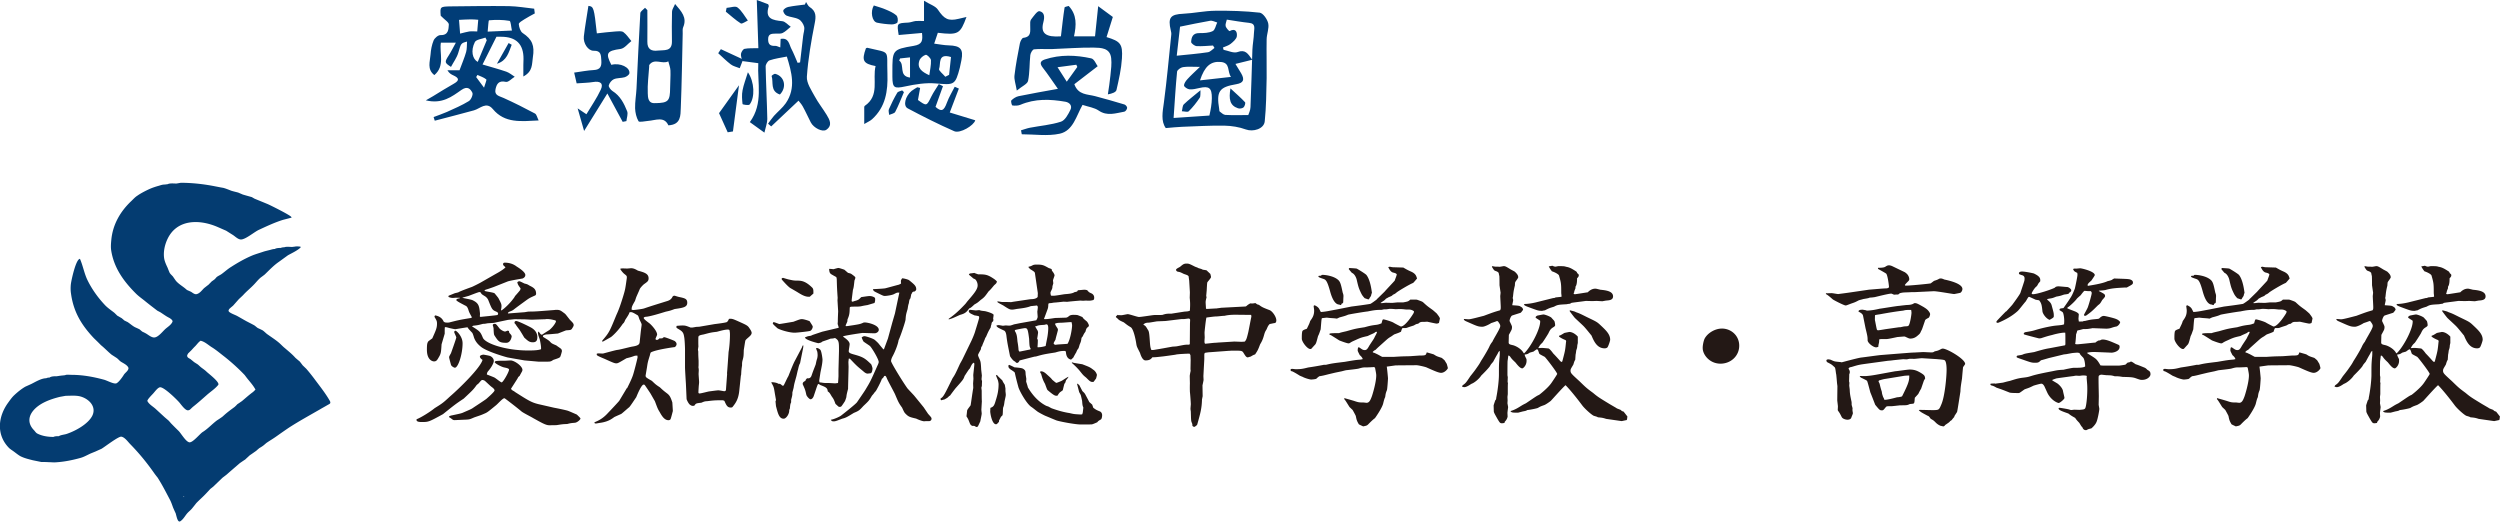 <svg id="_レイヤー_1" xmlns="http://www.w3.org/2000/svg" viewBox="0 0 302 64"><defs><style>.cls-2{fill:#013d77}</style></defs><path class="cls-2" d="M140.83 15.48c-.61-.84-.39-1.97-.23-3.11.19-1.35.32-2.71.47-4.06.15-1.38.29-2.75.42-4.13.02-.17-.02-.35-.06-.51-.37-1.56-.04-1.94 1.52-2.01 1.28-.06 2.56-.35 3.84-.36 1.79-.02 3.6.03 5.38.23.4.05.92.79 1.03 1.29.13.6-.18 1.28-.19 1.93-.03 1.56.02 3.12 0 4.68-.04 1.74-.05 3.5-.23 5.23-.09.92-1.4 1.3-2.28.98-.81-.3-1.72-.44-2.58-.46-1.71-.03-3.43.08-5.14.14-.59.02-1.17.09-1.93.15zm8.41-7.76c.21.34.46.74.7 1.15.44.77.27 1.15-.59 1.3-2.08.35-2.43.86-2.07 3.01.02.1 0 .25.06.29.21.16.44.39.67.41.84.05 1.69.02 2.78.02.04-.15.26-.55.27-.97.1-2.31.15-4.61.23-6.92.03-.69.17-1.37.19-2.06.01-.47.27-1.11-.6-1.19-.89-.09-1.76-.25-2.68-.39-.06.28-.2.56-.14.8.06.23.43.61.47.59.76-.42.94.15.88.62-.04.33-.44.67-.75.92-.26.21-.62.3-.93.44.03.09.05.19.08.28.57.11 1.22.44 1.68.27.95-.35 1.25.17 1.78.93-.77.19-1.4.35-2.06.51zm-3.14 6.21c.08-.38.16-.71.2-1.04.05-.34.09-.69.09-1.03.01-1.24-.33-1.5-1.5-1.23-.4.09-.81.2-1.21.16-.24-.02-.65-.3-.65-.46 0-.27.23-.57.43-.79.4-.44.86-.85 1.49-1.46-.93 0-1.5-.06-2.05.03-.27.04-.69.34-.71.55-.18 1.81-.28 3.63-.42 5.59 1.45-.1 2.84-.19 4.32-.29zm-3.55-10.72c-.13 1.14-.27 2.33-.4 3.52 1.36-.14 2.57-.24 3.77-.42.28-.04.53-.34.79-.52l-.18-.29c-.66.03-1.33.11-1.99.07-.24-.02-.66-.34-.65-.5.03-.56.19-1.08.98-1.07.55 0 1.15-.01 1.62-.24.29-.13.37-.68.55-1.04-.29-.08-.59-.26-.86-.21-1.22.21-2.44.47-3.62.71zm6.15 6.08c-.47-.66-.06-1.68-1.19-1.8-1.25-.13-1.99.51-2.55 2.22 1.2-.14 2.39-.27 3.74-.42zM64.62 1.61c-.43.24-.87.46-1.29.73-.25.16-.67.4-.66.57.03.38.19.89.47 1.08 1.15.76 1.46 1.51 1.23 2.94-.13.81.02 1.69-1.15 2.31V7.86c0-.25.02-.49.02-.74q.02-2.68-2.7-2.68h-.57c-.53 1.07-1.07 2.13-1.68 3.35 1 .3 1.95.55 2.88.87.36.13.68.4 1.01.61-.36.22-.78.69-1.07.62-.86-.2-1.11.25-1.25.88-.17.78.48.83.99 1.07 1.28.58 2.54 1.21 3.77 1.87.21.11.27.49.45.84-2.13.1-4.08.37-5.53-1.37-.8-.96-1.53-.06-2.29.15-1.57.43-3.15.84-4.73 1.25-.05-.15-.09-.29-.14-.44.54-.21 1.09-.39 1.61-.62.9-.41 1.82-.8 2.65-1.31.27-.16.54-.8.42-1.02-.24-.46-.59-.84-1.33-.32-1.14.8-2.32 1.73-4.29 1.25.4-.23.64-.36.87-.5.84-.51 1.67-1.04 2.53-1.52.75-.42.55-.71-.08-1-.24-.11-.48-.23-.71-.61h1.46c.31-.84.6-1.51.8-2.21.11-.39.08-.83.11-1.26-.77.2-.72.22-1.06 1.36-.18.6-.58 1.13-.88 1.7-.79-.51-.79-.57-.27-1.39.29-.45.53-.94.86-1.54h-1.81c-.21 1.27.54 2.79-.79 3.92-.91-.7-.52-1.64-.46-2.48.04-.57.15-1.17.37-1.7.12-.29.55-.66.83-.65.99.03.97-.73 1.01-1.27.02-.28-.52-.59-.98-1.07C53.15.8 53.15.79 54.53.77c2.31-.03 4.63-.06 6.94-.03 1.02.02 2.04.2 3.06.31.02.18.05.36.07.55zm-5.7 2.21c1.08-.05 1.92-.09 2.92-.13-.1-.42-.13-1.14-.29-1.17-.81-.14-1.65-.14-2.47-.07-.09 0-.1.82-.17 1.37zm-1.14-1.43c-.35-.02-.62-.06-.9-.05-.48 0-.95.04-1.43.06.04.54.09 1.08.13 1.66.52-.12.81-.22 1.11-.26.31-.04.62 0 .96 0 .04-.47.08-.86.12-1.4zm1.02 2.47l-.16-.32c-.44.17-1.12.23-1.28.55-.52 1.03-.29 2.04.35 2.39.36-.87.73-1.74 1.09-2.62zm-1.13 4.2l-.15.25c.27.36.53.72.95 1.28.14-.5.35-.93.27-1-.3-.25-.7-.37-1.07-.54zM89.64 7.3c-.05-.27-.17-.55-.13-.8.04-.23.25-.56.43-.6.5-.1 1.03-.06 1.67-.08L91.42 0c.51.19.95.35 1.37.51.04.1.09.18.08.23-.51 1.54.48 1.7 1.63 1.82.36.04.68.44 1.02.67-.32.26-.61.57-.97.75-.23.12-.55.07-.84.08-.48.01-.93 0-.92.7 0 .61.27.81.85.78.18-.01.37.11.62.19.02-.37.03-.68.04-1.03 1-.18 1.02.67 1.29 1.18.29.55.51 1.14.76 1.71.1-.02.2-.04.3-.05.12-1.07.25-2.13.37-3.2.04-.37.2-.77.12-1.11-.09-.34-.35-.74-.65-.9-.44-.24-1-.24-1.47-.44-.2-.08-.43-.43-.4-.61.03-.18.36-.39.59-.44.67-.14 1.35-.2 2.02-.29.05-.1.09-.21.14-.31.14.21.24.48.43.6.8.51.79 1.14.61 2.01-.42 2.12-.79 4.26-.94 6.41-.05.77.54 1.62.95 2.38.42.78.99 1.49 1.45 2.25.36.59.71 1.25-.04 1.78-.46.33-1.54-.21-1.89-.89-.33-.64-.62-1.3-.97-1.93-.16-.29-.4-.54-.51-.69-1.13 1.06-2.21 2.09-3.3 3.11-.13-.11-.25-.22-.38-.33.23-.31.45-.64.71-.94.47-.52 1.04-.97 1.43-1.53 1.27-1.84.7-3.77.13-5.64-.69.14-1.41.23-2.09.46-.23.08-.48.5-.47.75.04 2.11.16 4.23.2 6.34 0 .46-.19.93-.35 1.64-.78-.56-1.31-.94-1.76-1.27 1.66-2.27.89-4.75 1.02-7.12-.69-.09-1.3-.17-1.9-.25-.03-.03-.06-.06-.08-.09zm21.75-3.32c-.98.09-1.91.17-2.83.25-.23-1.44-.23-1.43 1.14-1.5.31-.02.6-.15.91-.19.28-.03.57 0 1.01 0V.09c.73.45 1.39.64 1.68 1.08.76 1.12 1.23 1.41 2.51 1.1.29-.07.58-.13.94-.22-.76 2.07-.99 2.2-3.46 1.91-.12.36-.25.74-.44 1.31.64.08 1.2.2 1.76.21 1.42.04 1.79.45 1.53 1.79-.06.3-.12.6-.19.9-.56 2.13-.68 2.1-2.89 1.91-1.22-.11-2.5.1-3.71.36-1.32.28-1.54.2-1.55-1.17v-.53c0-2.68-.02-2.77 2.57-3.2 1.08-.18 1.1-.66 1.01-1.56zm.87 5.11c.08-.64.23-1.23.2-1.82-.01-.24-.49-.69-.63-.65-.31.09-.67.4-.77.7-.31.93.33 1.37 1.2 1.77zm1.94.18c.15-.08.3-.15.45-.23.08-.73.16-1.46.23-2.15-1.64-.51-1.21.83-1.44 1.44-.07.19.49.62.76.95zm-5.47-2.21l-.11.26c.72.48-.12 1.87 1.31 2.05V6.93c-.43.05-.81.09-1.2.13zM132.65.74c.71.52 1.26.93 1.78 1.31-.28.89-.52 1.66-.76 2.43 1.67.51 1.97.82 1.86 2.58-.08 1.28-.37 2.55-.66 3.81-.06.27-.53.44-1.04.53.11-.76.24-1.53.31-2.29.07-.69.17-1.4.09-2.09-.14-1.25-1.24-1.25-2.12-1.27-1.69-.02-3.39.12-5.08.18-.71.02-1.42-.05-2.12.03-.18.02-.42.44-.45.7-.11 1.03-.06 2.1-.27 3.11-.08.38-.72.64-1.36 1.17-.14-.82-.34-1.34-.28-1.83.15-1.29.4-2.58.65-3.86.05-.25.25-.66.42-.68 1.03-.12.81-.86.83-1.5 0-.24-.03-.54.1-.71.3-.39.76-1.07 1.02-1.01.59.13.65.65.47 1.33-.37 1.36.3 1.84 2.12 1.71.14-1.16.26-2.33.44-3.48.01-.09.35-.14.5-.19 1.01 1.08.93 2.33.64 3.67h2.54c.11-1.06.22-2.12.38-3.63zm-54.45.48c0 1.27.02 2.54 0 3.8-.02.92.48 1.19 1.27 1.09.73-.09 1.72.16 1.7-1.11-.02-1.2-.02-2.39.01-3.59 0-.27.21-.54.37-.93.76.9 1.49 1.64.97 2.83-.09.21-.04.48-.05.73-.07 2.99-.11 5.99-.23 8.98-.04.92.04 2.04-1.5 2.12-.51-1.13-1.54-.6-2.48-.53-.39.03-1.04.19-1.13.03-.26-.45-.39-1.03-.41-1.56-.02-.79.13-1.58.17-2.38.15-3.04.28-6.07.46-9.1.01-.23.37-.44.57-.66.09.09.18.19.28.28zm.99 11.24c1.54-.03 1.75-.25 1.76-1.84 0-.7.07-1.4.04-2.1-.01-.37-.17-.74-.26-1.11-.72.4-1.68-.44-2.3.44-.03.05 0 .14-.01.21-.07 1.07-.22 2.15-.17 3.21.02.47.01 1.29.95 1.18z"/><path class="cls-2" d="M127.8 10.74c-.65-.91-1.2-1.76-1.82-2.55-.4-.51-.35-.81.24-1.01 1.85-.61 3.74-.54 5.6-.13.37.08.6.72.78.95-1.07.82-1.96 1.51-2.82 2.17.46 1.31 1.57 1.2 2.49 1.44 1.19.32 2.38.65 3.56 1.01.15.04.34.28.33.41-.01.17-.19.43-.34.46-1.04.18-2.07.58-3.11-.14-.51-.35-1.21-.44-1.94-.68-.75 1.31-1.12 3.12-2.75 3.48-1.46.32-3.06.07-4.59.07l-.09-.48c.36-.1.71-.24 1.07-.31 1.25-.24 2.55-.34 3.75-.73.5-.16.88-.89 1.15-1.44.24-.48-.09-.88-.61-.97-1.84-.32-3.66-.39-5.44.37-.28.12-.65.12-.96.08-.08 0-.21-.52-.13-.61.23-.23.55-.44.87-.51 1.48-.31 2.97-.56 4.76-.89zm1.07-.88c.5-.69.89-1.23 1.27-1.77l-.12-.27c-.7.09-1.4.18-2.27.3.41.64.73 1.14 1.11 1.74zM73.86 7.83c1.06-.28 2.28.32 2.17 1.03-.03.18-.34.4-.57.47-.42.12-.91.07-1.31.24-.27.12-.54.46-.61.75-.04.18.23.53.44.67.94.58 1.4 1.5 1.78 2.45.13.33-.05.79-.09 1.19l-.45.09c-.59-1.08-1.17-2.17-1.85-3.43-.96 1.54-1.82 2.93-2.81 4.53-.28-.97-.5-1.75-.78-2.73.41.27.66.44 1.06.71.59-.99 1.26-1.94 1.74-2.98.35-.75-.06-1.06-.94-.91-.61.1-1.24.1-1.98.16-.08-.36-.19-.81-.3-1.3.86-.12 1.61-.27 2.37-.31.82-.04.96-.48.91-1.17-.04-.62-.02-1.19-.92-1.16-.67.02-1.29-.9-1.19-1.74.14-1.23.37-2.45.55-3.68.64.08.68.2 1.02 3.32.75-.08 1.5-.18 2.25-.23.32-.02.73-.08.96.08.38.28.65.71.96 1.08-.43.33-.83.88-1.3.95-1.66.23-1.86.49-1.11 1.94zm37.29 2.8c-.08.48-.17.95-.26 1.45 1.05.76 1.04.75 1.61-.41.26-.53.61-1.01.91-1.51.17.08.33.17.5.25-.29.81-.58 1.61-.9 2.5.7.62 1.01.51 1.38-.52.24-.66.62-1.27.94-1.91.17.07.34.15.5.22-.35.9-.69 1.81-1.1 2.89.96.29 2.02.62 3.08.94-.17.63-1.83 1.63-2.54 1.32-1.91-.84-3.78-1.78-5.62-2.76-.59-.31-.29-1.48.47-2.11.21-.17.46-.29.69-.44.11.03.23.06.34.08zm-5.38-2.65c-1.51-.29-1.7-.66-1.17-2.14.05-.02.12-.08.16-.07 2.91.7 2.33.12 2.44 3.16.07 2.07-.22 3.99-1.85 5.47-.23.21-.53.33-.95.58v-1.79c0-.14-.02-.35.06-.4 1.84-1.25.91-3.2 1.31-4.81zm-17.86 8.01c-.42-.92-.83-1.84-1.05-2.32.96-1.34 1.62-2.27 2.41-3.37-.26 1.97-.5 3.78-.73 5.58-.21.03-.42.07-.63.1zM105.56.66c.55.18 1.01.3 1.44.49.45.19.91.39 1.27.7.18.15.23.59.15.84-.05.15-.47.27-.71.26-.59-.02-1.18-.09-1.76-.21-.62-.13-.83-1.36-.39-2.08zM90.34 8.72c.81 1.16.88 3.07.21 3.91-.11.13-.84 0-.85-.05-.06-.55-.11-1.13 0-1.67.13-.69.39-1.34.65-2.19zm-.59-1.49l-.39 1.01c-.36-.15-.78-.23-1.08-.46-.54-.41-1.02-.9-1.52-1.35.11-.16.22-.32.32-.49.86.4 1.73.8 2.59 1.2.02.04.05.07.08.1zM87.78.95c.45-.03 1.05-.26 1.31-.05.52.4.85 1.04 1.25 1.58-.29.13-.7.44-.85.35-.65-.41-1.21-.94-1.81-1.42l.09-.45zm6.44 10.47c-1.22-.41-.76-1.48-1.01-2.24-.01-.04.32-.29.44-.26 1.13.3 1.42 1.62.57 2.49zm14.97-.28c-.34.8-.65 1.61-1.05 2.38-.1.19-.48.25-.73.36-.02-.23-.11-.5-.03-.69.3-.68.63-1.35 1.01-1.99.09-.15.39-.19.59-.28.07.07.15.14.22.21zM61.81 5.42c-.36.9-.56 1.91-1.78 2.28.47-.83.94-1.66 1.41-2.5.13.07.25.14.38.21zm86.83 5.26c.71.66 1.27 1.14 1.76 1.67.08.09-.04.5-.18.62-.15.13-.47.18-.67.11-.99-.33-1.13-1.1-.91-2.41zm-3.62.22c-.03.4.03.73-.1.92-.39.58-.82 1.13-1.32 1.62-.14.14-.55 0-.83 0 .08-.29.06-.66.24-.84.57-.55 1.21-1.03 2-1.69z"/><path d="M39.85 48.44c-.54-.96-1.26-1.84-1.93-2.75-.29-.38-.62-.8-.94-1.16-.14-.13-.27-.26-.41-.39-.12-.16-.24-.32-.36-.47-.18-.15-.35-.29-.53-.45-.4-.45-.82-.78-1.26-1.16-.24-.19-.42-.39-.64-.59-.44-.39-.95-.71-1.41-1.04-.24-.15-.43-.39-.67-.54-.18-.09-.37-.18-.55-.26-.16-.1-.3-.25-.45-.34-.31-.17-.61-.32-.92-.48-.38-.21-.75-.43-1.13-.64-.23-.13-.92-.36-1.02-.57-.06-.09.04-.25.1-.31.14-.13.29-.25.43-.37l.69-.78c.18-.17.35-.32.52-.49.4-.45.93-.87 1.34-1.31.26-.27.49-.57.78-.81.16-.12.33-.24.49-.37.54-.52 1.07-1.09 1.71-1.53l1.09-.79c.37-.21 1.37-.68 1.57-1.01h-.03c0-.07-.61-.08-.69-.04-.11.01-.24.03-.34.04-.28 0-.7-.06-.94.04-.14 0-.31.02-.43.08-.26 0-.53.01-.73.13-.25 0-.42.08-.64.13-.28.07-.55.13-.81.22-.44.15-.88.27-1.31.45-.89.38-1.71.85-2.52 1.37-.41.25-.75.57-1.15.86-.2.14-.42.22-.61.38-.06.09-.14.16-.21.24-.12.09-.22.17-.35.25-.13.14-.27.27-.41.42-.18.13-.35.27-.52.4-.27.26-.5.61-.87.72-.29.09-.53-.18-.75-.29-.15-.07-.3-.13-.45-.2-.12-.1-.23-.2-.35-.29-.34-.26-.71-.49-.99-.82-.12-.17-.24-.34-.36-.52-.14-.16-.32-.3-.41-.48-.08-.19-.16-.38-.23-.57-.17-.36-.33-.7-.41-1.09-.14-.85.08-1.73.4-2.4 1.13-2.37 3.81-2.41 6.05-1.44.35.15.68.3 1.03.45.27.17.55.35.84.53.27.18.61.53.95.53.55 0 1.61-.91 2.15-1.16.95-.44 1.92-.9 2.95-1.22.32-.08.65-.17.98-.25v-.04c.06 0 .04.02.04-.04h-.04c0-.17-2.51-1.42-2.86-1.57-.53-.22-1.05-.43-1.58-.65-.11-.06-.22-.13-.33-.19-.35-.1-.72-.2-1.09-.31-.18-.08-.38-.16-.56-.24-.26-.07-.53-.13-.8-.21-.32-.12-.66-.27-1.01-.36-.32-.05-.64-.12-.96-.18-1.31-.26-2.73-.43-4.16-.43-.17.03-.34.06-.52.09-.34 0-.8-.06-1.07.08-.11.01-.23.03-.34.04-.27 0-.47.07-.69.14-.47.13-.86.26-1.29.46-.46.22-.95.47-1.37.77-.25.16-.46.4-.68.61-1.34 1.26-2.25 2.83-2.43 4.68-.04.4-.08.88-.02 1.28.32 2.1 1.49 3.74 3 5.24.36.36.8.65 1.18.97.47.38.93.73 1.4 1.09.13.07.28.14.41.22.24.16.47.32.71.47.12.07.25.14.38.21.13.09.4.27.32.45-.19.42-.65.64-.97.97-.29.29-.72.81-1.12.9-.38.1-.82-.31-1.11-.47-.14-.08-.29-.15-.44-.22-.11-.09-.22-.18-.33-.28-.18-.09-.36-.17-.54-.25-.33-.17-.6-.43-.91-.63a5.19 5.19 0 01-.41-.2c-.09-.09-.2-.18-.31-.27-.18-.1-.36-.21-.54-.31-.1-.11-.22-.22-.33-.33-.39-.31-.85-.61-1.19-.99-.85-.91-1.59-1.96-2.11-3.06-.36-.79-.51-1.67-.86-2.47-.49 0-1.04 2.57-1.1 3.06-.04.36-.04.79.02 1.15.3 2.19 1.25 3.77 2.76 5.37.29.28.58.56.86.85.45.36.84.79 1.3 1.16.19.12.39.25.59.38.19.13.31.31.51.45.28.18.74.38.9.7 0 .02.01.05.02.07v.03c-.02.32-.42.54-.57.8-.15.25-.65.96-.93 1.03-.32.07-1.11-.36-1.45-.45-1.26-.34-2.55-.59-3.98-.59-.23 0-.54-.05-.72.04-.11.02-.23.03-.35.04-.12.01-.23.03-.34.04-.1.02-.2.03-.31.05-.32 0-.66 0-.89.16-.14 0-.28.02-.38.08-.6 0-1.31.44-1.81.69-.24.11-.48.22-.73.33-.48.28-.92.64-1.33 1.02-.28.26-.51.59-.72.88-1.22 1.65-1.5 3.83.02 5.44.19.21.44.34.66.51.26.19.5.39.76.54.46.24 1.01.37 1.52.5l1.03.21c.29 0 .57 0 .86.02.28 0 .56.04.86.02 1.04-.06 2.05-.27 2.99-.53.44-.12.82-.35 1.24-.54.2-.08.39-.16.59-.24.24-.11.49-.22.73-.33.41-.24 2.06-1.53 2.4-1.46.41.08.77.6 1.05.89 1.1 1.12 2.04 2.28 2.91 3.52.12.17.26.35.4.52.56.87 1.03 1.8 1.51 2.71.16.31.26.63.38.95.1.22.19.44.3.66.08.27.13.56.25.81.03.06.09.15.16.18.08.03.16-.02.22-.07.35-.26.53-.66.82-.97.18-.19.38-.34.54-.54.17-.21.34-.42.5-.63.37-.39.79-.74 1.17-1.15.18-.19.35-.37.53-.57.13-.1.26-.2.38-.3.36-.35.72-.69 1.09-1.05.17-.13.35-.26.52-.4.52-.46 1.05-.91 1.58-1.37.21-.14.42-.29.63-.42.18-.17.37-.34.56-.52.26-.17.52-.36.78-.54.12-.11.25-.22.38-.33.16-.09.32-.19.47-.3.13-.1.25-.21.38-.32.39-.27.81-.51 1.2-.79.51-.36 1.02-.72 1.54-1.07 1.21-.78 2.47-1.47 3.72-2.19.3-.18.62-.35.94-.54.1-.06.24-.11.3-.2.06-.1 0-.23-.04-.31zm-28.71 1.8c-.51.99-2 1.8-3.01 2.15-.33.13-.72.12-1.03.3-.21 0-.47 0-.64.09-.69 0-1.36-.11-1.92-.39-.2-.09-.29-.27-.44-.43-.71-.73-.72-1.58-.09-2.35.77-.93 2.1-1.39 3.22-1.67.24-.04.49-.09.73-.13.57 0 1.18-.06 1.71.07 1.03.26 2.04 1.22 1.47 2.36zm11.02 9.81v-.08h.09c0 .06-.04.06-.09.08zm8.58-12.87c-.14.17-.3.26-.46.39-.37.29-.69.58-1.05.88-.19.13-.37.26-.56.38-.1.12-.22.23-.33.33-.42.31-.85.62-1.24.97-.09.08-.17.16-.26.23-.21.15-.42.29-.64.43-.59.44-1.1 1.02-1.72 1.4-.34.22-1.22 1.33-1.62 1.24-.43-.09-.98-1.07-1.28-1.37-.32-.31-.62-.61-.94-.94-.09-.11-.17-.2-.26-.3-.16-.14-.34-.29-.5-.43l-1.12-1.03c-.33-.29-.76-.52-.96-.92 0-.2.55-.73.7-.9.21-.23.52-.67.79-.75.43-.14 2 1.41 2.34 1.79.22.24.72 1 1.08.99a.5.5 0 00.24-.09c.11-.1.22-.21.34-.32.6-.47 1.13-.95 1.71-1.46.44-.39.98-.73 1.36-1.2.24-.31-1.17-1.37-1.4-1.59-.21-.21-.42-.34-.64-.51-.16-.12-.29-.27-.45-.39-.14-.09-.27-.17-.41-.26-.15-.12-.29-.24-.44-.36-.14-.1-.35-.16-.4-.34-.05-.13.06-.26.11-.36.11-.1.21-.21.32-.31.17-.17.32-.36.51-.54.24-.24.38-.48.67-.68.52.12.89.49 1.33.77.57.35 1.05.77 1.6 1.19.83.66 1.65 1.4 2.4 2.19.12.16.23.31.35.46.35.43.7.82.96 1.31-.07 0-.08.05-.11.11z" fill="#043c71"/><path d="M61.68 43.54c.44 0 1.43.67 1.43 1.14 0 .08-.02.13-.06.21s-.25.44-.27.51c-.17.13-.19.17-.25.3-.04.08-.74 1.16-.8 1.26.08.13.08.15.36.3.04.04.11.06.15.11 1.56.99 1.94 1.24 2.8 1.45l1.92.44c.15.02 1.52.3 1.69.38.17.06.89.38 1.03.44.38.36.4.4.44.46v.02c0 .13-.38.48-.67.51-.46.04-.51.04-.93.15-.59.02-.65.04-1.24.13-.11.02-.78.02-.95.02-.42 0-1.01-.36-1.92-.86-.23-.15-1.29-.67-1.45-.84-.61-.51-1.71-1.35-1.92-1.5a.176.176 0 00-.13-.06c-.19 0-.84.74-1.01.86-.95.78-1.05.86-1.37.99-.42.19-.51.21-1.24.46-.48.21-.55.25-.97.27-.48.02-1.31.06-1.37.06-.08 0-.19 0-.27-.06-.27-.21-.32-.23-.44-.3v-.08c.15-.08.19-.11.34-.13 1.08-.23 1.18-.25 1.45-.38.84-.36.93-.4 1.14-.55.25-.17 1.54-1.01 1.6-1.08.19-.17.97-.84.97-1.01 0-.15-.21-.32-.38-.44-.15-.11-.7-.65-.82-.74-.06-.02-.17-.08-.25-.08-.13 0-.17.06-.46.4-.04.04-.23.19-.25.21-.38.53-.48.63-1.54 1.62l-.02.02c-1.01.67-1.16.8-2.51 1.88-1.69.93-1.75.95-2.53.95-.25 0-.76 0-.65-.34.48-.17 1.67-.91 2.17-1.33.95-.59 1.03-.65 1.85-1.41 1.22-1.05 3.69-3.48 3.94-4.43-.08-.04-.32-.21-.32-.4 0-.17.38-.23.44-.23 0 0 .67.11.8.17.11.04.44.25.44.59 0 .32-.42.95-.67 1.22-.13.15-.15.25-.17.42.15.06.95.36.97.4.11.06.7.53.76.53 0 .02.02.02.06.02.17 0 .89-1.26.89-1.54 0-.15-.36-.21-.53-.25-.38-.06-1.2-.51-1.2-.65 0-.04.04-.08.08-.11.21-.08 1.03-.06 1.12-.06l.74-.04zm-6.09-7.57h-.61c-.36.04-.48.02-.76-.08l-.06-.06.04-.11c.11-.04.67-.27.74-.3.34-.08.38-.08.51-.15.23-.13 1.33-.53 1.56-.61.19-.08.99-.48 1.16-.59l1.73-.99c.32-.17.93-.53 1.16-.78l-.06-.08c-.06-.04-.23-.17-.23-.3 0-.15.11-.19.21-.19.53 0 1.03.15 1.45.48.25.15 1.03.65 1.03 1.01 0 .21-.15.34-.32.42-.04.02-1.58.25-1.86.38l-1.64.65c-.59.21-.65.23-.95.32-.06.02-.15.08-.17.11l.06.06c.17.06 1.03.17 1.16.27.06.06.42.51.46.57.34.65.38.74.38.99 0 .13-.02.25-.06.46l.04.06c.4-.23 1.1-.95 1.39-1.35.15-.19.17-.21.27-.4.23-.25.59-.67.63-.74 0-.06.02-.11.04-.17-.3-.42-.34-.48-.4-.76.11-.08.17-.11.23-.11.08 0 .13.02.63.27.32.08.34.08.61.25.46.23.8.4.8.99 0 .08-.04.17-.13.21-.61.27-.7.32-1.05.57-.86.63-1.05.76-1.54 1.14-.11.08-.15.11-.51.25-.04.02-.13.08-.17.13v.08l1.96-.15c.08 0 .46-.08.55-.08.74 0 .97-.02 3.12-.19.11-.02.19-.02.23-.02.42 0 .51.08.99.44.11.08.15.15.63.76.36.36.46.46.46.65 0 .15-.19.38-.21.44-.13.15-.15.15-.72.19l-.97.38c-.21.02-1.18.11-1.37.11-.19.02-.27.06-.42.13-.04.11-.04.15.06.21.59.36.65.4.84.61.13.13.19.17.7.38.08.08.53.36.59.44.04.06.08.15.08.25 0 .04-.15.63-.23.72-.13.11-.19.13-.82.34-.27.19-.34.21-.76.21h-1.03l-1.69-.15c-.32-.06-1.75-.3-2.04-.36-.57-.15-2.47-.72-3.18-1.26-.48-.38-.74-.74-.89-1.2-.02-.11-.15-.46-.19-.51-.44-.46-.48-.51-.57-.67-.23.02-1.45.23-1.48.23-.11 0-.59-.11-.67-.13-.4-.11-.44-.13-.59-.11-.02.17-.02.23-.02.78l-.38 1.29c-.06 1.01-.08 1.14-.36 1.6-.17.3-.27.46-.55.46-.19 0-.86-.17-.86-1.41 0-.67.04-.82.17-1.01.06-.06.42-.32.48-.36.44-.99.57-1.26.57-1.79 0-.27-.04-.38-.3-.8 0-.11.02-.13.08-.19.42.08.82.27 1.03.76.13.08.15.11.44.11.06 0 .21 0 .25-.02.99-.25 1.14-.3 2.57-.53.06-.02.13-.06.15-.08-.3-.55-.34-.61-.44-.95-.11-.3-.19-.4-.38-.48-.8-.42-.91-.48-1.08-.65.06-.15.11-.17.44-.23l-.02-.08zm-1.12 6.72s.65-1.81.65-1.92-.25-.57-.25-.65c0-.13.11-.17.15-.17.13 0 .86.67.86 1.52 0 1.31-.53 2.95-.93 2.95-.08 0-.36-.13-.46-.32-.02-.06-.23-.84-.23-.89-.02-.13 0-.15.21-.53zm3.6-4.41c.34-.04 1.77-.17 2.04-.23.04-.08.06-.13.06-.17 0-.08-.02-.15-.3-.27-.42-.17-.48-.34-.89-1.37a1.06 1.06 0 00-.44-.48c-.34-.21-.38-.23-.46-.42-.04-.02-.11-.06-.17-.06-.13 0-1.26.46-1.35.48-.55.15-.61.17-.72.21.19.06 1.1.21 1.26.3.65.32.78.59.86 1.39.04.27.02.38 0 .55l.08.08zm7.04 1.83s.17.23.21.27c.04.02.06.04.15.06.08-.06.78-.51.89-.57.55-.46.8-.97.8-1.03 0-.04-.04-.08-.04-.13-.27-.06-.63-.17-1.05-.17-.04 0-.11 0-.13.02l-1.71.06-.78-.04-1.22-.02c-.11 0-.59.06-.67.06-.06 0-.13.02-.19.02l-1.71.36c-.13.02-.7.04-.8.06-.3.06-.34.06-.51.06-.57.15-.63.17-1.2.23-.02.02-.11.06-.13.08.99.61 1.01.67 1.31 1.37.27.67 2.68 1.54 5.5 1.54 1.01 0 1.31-.08 1.52-.15.06-.27-.13-1.12-.15-1.2-.21-.59-.23-.67-.19-.91h.11zm-5.59-.78c0-.19.17-.21.21-.21.19 0 .21.04.59.53.13.17.51.4.7.4.04 0 .3-.11.32-.11s.13.04.15.06c0 .17.02.19.19.38.08.08.13.19.13.25s-.11.78-.65.78c-.84 0-.95-.15-1.43-.89-.06-.11-.08-.19-.11-.89l-.08-.32zm2.63-.3c0-.15.04-.25.21-.25.25 0 1.58.67 1.81.8.46.27.74.65.74 1.14 0 .32-.06.63-.55.63-.42 0-.61-.19-1.03-.57-.02-.04-.36-.61-.55-.91-.36-.48-.4-.53-.48-.67l-.15-.17zm13.61 7.86c.02-.06.46-.89.67-1.48.13-.32.59-2.15.59-2.26 0-.04-.02-.13-.02-.19-.08 0-.25 0-.32.02-.42.15-.48.17-1.01.3-.93.55-1.03.61-1.22.61s-.32-.04-1.39-.53c-.19-.08-.89-.36-.95-.46-.04-.04-.02-.15-.02-.17.04-.02.13-.04.19-.04.08 0 .48.02.55.02.11-.02 1.45-.4 1.73-.44.3-.02 1.54-.36 1.81-.4.84-.13.89-.32.91-.63.11-1.01.11-1.12.21-1.83 0-.04.02-.11.02-.17 0-.13-.04-.19-.27-.67-.13-.4-.15-.44-.21-.48-.63-.38-.72-.42-.99-.36-.06.21-.11.3-.51.91-.13.32-.15.34-.3.48-.61.91-1.26 1.48-1.43 1.6-.04.02-.99.57-1.03.57 0-.02-.02-.08-.02-.13 0-.02.15-.19.17-.21.67-.8.74-.95 1.54-2.91.34-.72.57-1.45.8-2.19.27-.89.27-.91.46-2.28v-.04c0-.21-.02-.21-.3-.44-.11-.08-.32-.32-.38-.42-.11-.13-.11-.15-.08-.23.25-.02.3-.02.8 0l.46-.04c.32 0 .55.13.8.27 0 0 .02 0 .02.02.78.21 1.31.36 1.31.93 0 .34-.15.42-.57.72-.21.19-.46.46-.51.61-.06.17-.4.89-.44 1.03-.11.32-.11.36-.13.38-.36.63-.4.72-.4 1.05.02 0 .13.04.19.04.15 0 1.07-.11 1.31-.19.93-.32 1.9-.61 2.85-.91.32-.11.4-.23.53-.38.04-.11.11-.25.3-.25.04 0 .34.11.53.15.7.15 1.01.21 1.01.7 0 .53-.46.61-1.52.76-.51.19-.57.21-1.08.32-.74.23-1.79.55-2.32.61-.11 0-.34.04-.34.15 0 .17.67.61.78.72.27.25.84.89.84 1.29 0 .08-.19.44-.19.51 0 .04.02.06.04.11.19.04.25.02.44-.17.21.02.25 0 .38-.02l.04-.06s.11-.06.15-.06c.13 0 1.01.34 1.26.46.13.11.23.21.23.38 0 .19-.17.34-.23.36-.21.02-2.34.32-2.89.65-.06.13-.06.15-.11.36-.23.74-.25.8-.34 1.41l-.17 1.01c0 .21.06.25.76.65.44.42.48.46.97.78.44.42.51.46.95.8.23.21.34.38.55 1.03 0 .02.06.95.06 1.03-.25.97-.27 1.01-.34 1.05-.04.04-.13.06-.19.06-.48 0-.8-.51-1.05-.97-.25-.4-.27-.48-.59-1.33-.21-.36-.23-.4-.51-.89-.06-.11-.7-1.05-.72-1.07-.02-.02-.08-.04-.13-.04-.25 0-.7 1.05-.89 1.52-.19.27-.72 1.1-.86 1.22-.15.11-.8.7-.95.8-.08.04-.57.25-.84.38-.32.23-.67.51-1.52.67-.55.08-.61.11-.7.11s-.21-.02-.17-.15c.46-.19 1.01-.44 1.62-1.12.23-.23 1.35-1.43 1.37-1.48l.91-1.52zm6.01-7.53c.25-.02.46-.04.67-.04.32 0 .42.02.99.25h.11c.08 0 .13 0 .55-.08.06 0 .34-.02.38-.02l1.86-.32c.51-.06 1.16-.15 1.37-.21.17-.02.27-.21.36-.42.38-.04.46 0 1.31.38.84.38.97.44 1.18.78.06.08.25.36.25.53 0 .36-.59.63-.76.93-.02.04-.17 1.03-.19 1.14-.02.72-.02.8-.15 1.26-.06.23-.06.34-.06.61-.08.51-.08.57-.11 1.1 0 .04-.04.13-.04.19l-.19 1.81c-.11 1.03-.48 1.5-.8 1.9-.04.06-.11.08-.23.08-.4 0-.53-.27-.76-.8-.15-.08-.19-.08-.34-.08-.86 0-1.14.04-1.71.11-.34.02-.38.04-.74.19-.57.06-.61.08-.74.21-.04.06-.08.11-.11.15-.25.04-.32.02-.51-.11s-.4-.59-.42-.7l-.08-1.81c-.02-.32-.11-1.75-.11-2.04v-2.17c0-.23-.04-1.24-.11-1.52-.08-.55-.27-.67-.78-.97-.17-.11-.17-.13-.13-.3l.02-.02zm6.05 5.78c.04-.42.17-2.23.19-2.61.11-.61.17-1.52.17-2.13 0-.19-.02-.34-.06-.53a.308.308 0 00-.19-.06c-.34 0-.82.13-1.33.27-.72.08-.8.11-1.6.32-.42.08-.55.11-.63.27-.02.06-.02 1.01 0 1.16l-.06.42.04.21c0 .38 0 .46.04 1.12v.4c0 .21 0 .23-.02.38.04.21.04.3.04.4 0 .06-.02.34-.02.4 0 .17.06.84.06.99 0 .08 0 .13-.04.48-.04.61-.04.67-.04.82.04.06.06.08.13.08.19 0 1.01-.23 1.18-.25.17-.02.95-.13 1.1-.13.13 0 .67.11.72.11.08 0 .17-.08.19-.11l.15-2.02zm9.02-3.09s.08-.23.11-.27c0-.02.02-.04.08-.08.02.13.02.15-.02.38l-.36 1.79c-.11.21-.13.25-.25.78-.06.17-.06.23-.19.78-.23.84-.27.93-.34 1.41l-.15.57c0 .3 0 .34-.15.89v.3c-.11.23-.11.3-.15.74-.02.06-.08.17-.08.21.02.48-.38 1.03-.67 1.03-.55 0-.7-.63-.93-1.52-.04-.38-.04-.42-.06-.57a.88.88 0 00.06-.17l-.13-.74c-.13-.8-.13-.84-.42-1.33v-.08c.21 0 .63.04.84.19.21 0 .25.02.48.23.08 0 .11 0 .15-.02.11-.17.46-.97.57-1.12.38-.95.59-1.5.82-1.92l.78-1.48zm-3.48-2.99s0-.02.06-.15c.15.02.19.04.65.21.04.02.06.02.08.02.11 0 1.43-.23 1.69-.27.78-.3.86-.32 1.03-.32.27 0 .91.23.93.25.34.53.38.59.38.67 0 .13-.13.46-.34.51-.21.06-1.58.21-1.85.21-.74 0-1.98-.42-2.11-.57-.08-.08-.51-.44-.53-.55v-.02zm1.22-5.5s.55.17.65.19c.59.13.65.15 1.22.15.44.02.91.11 1.64.82.19.17.17.38.17.74-.06.06-.38.32-.42.38-.48.06-.93-.19-1.37-.46-.17-.11-.86-.51-1.01-.59-.36-.25-.99-.99-1.01-1.01-.02-.04-.02-.06-.02-.15.02-.02.11-.06.15-.06zm4.41 12.63c.06 0 .17.02.23.02.34.06.4.06.97.06l.7.04c.06 0 .27-.04.34-.04.02-.06.06-.78.06-.82v-.78l.06-2.26c0-1.12 0-1.29-.48-1.58-.23.06-.25.06-.55.08-.25.11-.63.23-.95.34-.02 0-.15.11-.19.13-.06.02-.3.08-.32.08-.04 0-1.6-.38-1.62-.7.3-.13.34-.15.65-.19.04 0 .23-.08.27-.11.13-.04 1.18-.4 1.2-.4l1.94-.46c.06 0-.11-.42-.11-.48 0-.02.02-.27.02-.27 0-.32.02-.82.04-1.24l-.08-1.33.02-.3c-.08-1.16-.08-1.29-.11-2.3-.02-.08-.04-.19-.06-.21-.02-.02-.63-.34-.65-.38-.17-.13-.19-.32-.21-.61.13 0 .17 0 .53.04.51-.15.55-.15.61-.15.08 0 .59.17.7.21l.44.38c.32.08.34.08.51.21.34.25.38.3.38.4 0 .02-.06.21-.11.32-.08.72-.08.8-.19 1.16-.02.21-.15 1.14-.15 1.33.02.02.06.06.11.06.06 0 .32-.11.38-.11.34-.11.36-.13.67-.44.15-.02.84-.13.99-.13.3 0 .53.11.63.19.06.04.06.13.06.23 0 .17-.02.27-.08.42-.13.04-.21.06-.84.25-.36.06-.4.06-.8.15-.13.02-.32.04-.59.04-.7 0-.76 0-.76.19-.02.55-.02.78-.25 1.31-.02.04-.02.06-.04.3l-.21.48.04.08c.15 0 .23-.02.97-.13.65-.11.74-.11 1.2-.32h.11c.36 0 1.69.3 1.69.89 0 .23-.27.42-.51.42s-1.24-.04-1.45-.04c-.08 0-1.92.27-2.34.4v.06c.25.17.78.53.78.89 0 .15-.11.74-.11.84 0 .23.23.3.74.44 1.07.3 1.26.48 1.96 1.14.04.04.17.4.17.53 0 .06 0 .08-.04.3-.06.17-.06.19-.17.27-.06 0-.32.04-.38.04-.21 0-.4-.17-.57-.32-.72-.59-.8-.67-1.54-1.45-.04-.02-.11-.04-.13-.06l-.04.04c0 .06-.04.34-.04.4 0 .08.02.48.02.53 0 .42-.06 2.3-.06 2.7-.15.59-.17.65-.21 1.01-.02.08-.15.46-.17.48-.02.04-.4.61-.42.61-.04.06-.13.08-.21.08-.06 0-.11 0-.15-.04-.06-.04-.3-.27-.36-.32-.19-.51-.21-.57-.46-.91-.23-.4-.25-.44-.48-.61-.02-.42-.25-.51-.89-.76q-.15-.11-.27-.13c-.13.23-.15.36-.51 1.41-.08.27-.25.44-.4.44s-.46-.36-.51-.53c-.13-.59-.15-.65-.42-1.24-.02-.04-.02-.08-.02-.11 0-.17.17-.27.32-.34.04-.13.06-.17.21-.32.11.02.4.06.53-.3.27-.78.32-.86.51-1.37.08-.38.08-.42.19-.76.02-.13.04-.23.04-.36 0-.11-.02-.32-.04-.42q-.11-.27-.15-.4s.06-.04.11-.04c.13 0 .34.13.42.23.15.21.25 1.1.25 1.14 0 .46-.13 1.01-.25 1.6-.02.17-.15.91-.15 1.05l.04.06zm1.41 4.51c.38-.06 1.01-.36 1.18-.48.3-.23 1.77-1.39 1.94-1.62.91-1.33 1.01-1.48 1.16-1.75.44-.72.53-.91 1.24-2.51.06-.15.23-.46.23-.61 0-.34-.84-1.73-1.05-1.92-.11-.11-.7-.46-.8-.57a2.84 2.84 0 01-.21-.48c.06-.04.19-.15.34-.15.17 0 .99.27 1.2.42.17.13.38.34.46.42.44.55.51.61.61.74h.08l.48-1.29.53-1.94.32-1.1.53-2.51c-.27-.02-.3 0-.63.17-.21.13-.91.23-1.12.23-.17 0-.21-.02-1.1-.46-.27-.13-.3-.21-.34-.36.04 0 1.39-.06 1.52-.11.25-.06 1.54-.42 1.58-.42.11-.04.19-.08.3-.15-.02-.15-.02-.25-.02-.27 0-.13.04-.19.15-.36.21 0 .74.15.84.23.65.53.86.7.86 1.1 0 .11-.11.21-.21.27-.15 0-.19.02-.3.15v.06l-.08.08-.11.53c-.11.13-.13.17-.19.59-.08.23-.08.27-.15.7-.19.65-.21.72-.25 1.29-.02.23-.59 1.96-.84 2.47-.08.55-.46 1.48-.74 1.98-.02.04-.17.32-.17.55 0 .19 1.29 2.32 1.96 3.27.08.11.55.59.82.89.19.23 1.12 1.37 1.18 1.45.08.13.44.65.51.76.38.42.42.46.42.61 0 .13-.13.27-.27.27-.38 0-.42 0-.59.02-.21.02-.78-.21-.99-.32-.82-.19-.93-.23-1.29-.59-.13-.13-.17-.19-.42-.74-.4-.55-.44-.65-.82-1.54-.08-.23-.89-1.67-1.01-1.98-.11-.27-.17-.36-.3-.3l-.04.02c-.11.21-.15.25-.27.32-.02.13-.36.82-.48 1.03-.21.4-.23.44-.4.61-.13.19-.15.21-.32.4-.34.59-.4.65-1.03 1.24-.48.53-.55.59-1.16.84-.86.53-.97.59-1.41.7-.76.3-.84.32-1.05.32-.15 0-.21-.04-.32-.17l.04-.04zm13.22-2.56c.36-.21.46-.44 1.45-2.45.3-.44.36-.57.89-1.73.06-.11.3-.53.34-.63l.95-1.96c.04-.06.46-.97.57-1.41.06-.19.46-1.48.46-1.56 0-.06 0-.15-.02-.19-.13-.04-.17-.06-.53-.11-.46-.21-.7-.3-.7-.53 0-.08.08-.11.13-.15.11.02.59.06.7.08l.44-.04c.23.08.27.08.7.13.02 0 .95.23 1.03.44 0 .02-.04.4-.06.44.04.15.04.17 0 .34-.15.11-.17.13-.21.4-.06.15-.06.17-.08.34-.3.51-.32.57-.55 1.1-.02.06-.08.15-.11.15-.02.17-.36.84-.38 1.01-.11.08-.11.13-.15.38-.04.11-.34.59-.34.7 0 .13.17.46.23.61.08.21.11.32.15 1.16l.08.7-.04.46.06.23s-.02.48-.02.57c-.04.17-.06.19-.06.21 0 .06.04.32.04.38 0 .15 0 1.16.02 1.26l-.06 1.01c0 .08.04.4.04.48 0 .15-.15.8-.17.95-.04.06-.27.61-.32.63-.02.02-.13.04-.19.04-.17-.13-.23-.15-.48-.13l-.17-.13s-.11-.17-.13-.25c-.15-.38-.15-.42-.38-.78.04-.3.04-.34.08-.7.02-.13.38-.55.42-.63.02-.06.25-1.75.32-2.09l-.02-.55.04-.57-.02-.42c0-.13.13-1.14.13-1.35 0-.04 0-.08-.06-.17-.21.13-.23.17-.48.7-.02.02-.04.02-.15.17-.36.53-.38.59-.48.72-.15.44-.19.48-1.08 1.48-.11.13-.57.74-.65.86-.02.04-.06.06-.15.11-.17.19-.21.21-.55.4-.06.02-.36.08-.4.11l-.08-.11v-.13zm1.01-9.65c.44-.32.95-.67 1.98-1.77.04-.04.21-.27.25-.32.74-.86 1.24-1.43 1.24-1.92 0-.3-.11-.48-.17-.59-.08-.13-.11-.15-.38-.27-.06-.08-.44-.38-.51-.44.04-.08.08-.13.15-.15.08 0 .46-.06.53-.06.02 0 .02.02.02.02l.42.15c.8 0 1.08 0 1.81.48.23.15.34.25.46.38-.06.23-.08.23-.34.46-.42.51-.48.57-.67.74-.42.59-.51.72-.95 1.03-.34.3-.38.34-.76.55-.38.36-.44.4-.63.48-.32.44-.48.61-1.12.78-.78.36-.89.4-1.01.44l-.34.11v-.11zm5.8 6.79c.08.13.15.19.65.67.08.19.11.23.3.53.04.21.04.23.08.44v.34s.04.34.04.4c0 .17-.02.23-.15.82-.06.44-.06.48-.17.76-.04.15-.02.82-.08.93l-.19.19c-.02.06-.23.44-.23.46v.13c-.19.21-.25.3-.36.3-.53 0-.72-1.52-.7-1.56l.02-.42c.36-.13.46-.25.63-.84.23-.72.36-1.26.36-2.04 0-.08-.06-.46-.13-.57-.15-.36-.15-.38-.19-.48l.11-.04zm.02-5.99c.08 0 .17-.02.19-.02.04 0 .48.08.51.08l.36-.04s.42.04.51.02c.08-.02.13-.02.48-.15.13-.02.65-.13.76-.15l1.92-.34c.11-.19.17-.3.17-.44 0-.04-.04-.53-.04-.63.02-.08.06-.44.06-.51 0-.08-.04-.15-.11-.21-.11.02-.17.02-.74.08-.51.21-1.16.27-1.69.34-.42.08-.46.08-.57.08-.27 0-.36-.04-1.08-.51-.11-.06-.59-.3-.67-.38-.02-.02-.02-.08-.02-.11.08 0 .48.08.57.08.15 0 .84 0 1.03.02.04 0 .19-.02.25-.04l2.15-.32c.3 0 .7-.04.86-.27l.02-.46-.34-2.34c-.02-.21-.06-.23-.53-.53-.06-.02-.13-.11-.27-.27l.04-.06q.21-.02.48-.17c.15-.08.36-.08.46-.08.72 0 .84.06 1.48.42.34.11.38.11.38.32.08.08.32.4.32.57 0 .06-.13.38-.19.59l.04.36c-.08.3-.11.32-.11.51-.02.15-.06.21-.21.53-.02.04-.02.08-.02.11 0 .08 0 .15.06.34.34.04.46.02 1.62-.17.55-.04.97-.08 1.22-.25.32-.06.36-.08.4-.23.13 0 .65-.06.76-.06s.21 0 .38.06c.21.25.23.25.46.36.17.06.38.23.38.53 0 .08 0 .25-.13.3-.34.08-.38.08-.89.06l-.32.02-.34-.02c-.25.02-1.35.11-1.56.15l-.46-.02s-.95.11-1.12.11c-.06 0-.34.06-.4.06-.27.02-.3.02-.32.15-.02.42-.04.46-.13.7-.3.82-.34.91-.4 1.08.27.02.38.02 1.35-.13l1.33-.04c.17-.04.21-.08.4-.23.11-.08.34-.11.46-.11.3 0 .4.02.46.02.13.02.55.21.65.25.11.19.15.21.53.53.11.11.25.4.25.48 0 .04-.04.15-.06.15-.25.19-.25.23-.36.61-.17.23-.19.27-.32.55l-.15.19c-.06.4-.06.44-.23.82-.11.38-.11.42-.23.57-.06.04-.17.34-.19.38-.06.08-.34.59-.34.61-.04.04-.23.21-.27.25q-.59-.11-.63-.97s-.08-.08-.17-.08c-.46 0-.67.06-1.12.19-1.37.21-1.52.25-2.32.48-.04 0-.11.02-.19.02l-1.79.46c-.04.11-.15.3-.32.3-.08 0-.19-.11-.23-.17-.27-.08-.59-.61-.61-.65-.25-1.29-.3-1.43-.42-2.34-.04-.46-.15-.7-.32-.76-.67-.32-.74-.34-.89-.53v-.08zm1.45 4.78s.53.23.63.3c.89.08.97.11 1.14.23.21.17.21.21.23.65l.08.51-.02.34c.15.46.17.53.21.7q.84 1.41 1.94 2.07c.25.15.3.17.51.23.08.04.38.21.44.23.7.25 1.41.46 2.15.57.53.13.59.13 1.29.17.04 0 .13 0 .23-.02.06-.15.06-.19.08-.27 0-.04.06-.53.06-.55-.11-.25-.11-.32-.15-.8-.02-.11-.13-.61-.17-.72-.06-.13-.13-.23-.19-.36l-.25-.97.04-.04c.15.11.19.15.23.19.02.02.25.48.38.72.27.25.27.27.36.42.06.13.4.74.46.89l.36.32.13.38c.34.25.38.27.8.44.25.11.27.38.27.46 0 .15-.04.44-.15.51-.3.17-.32.19-.44.34-.48.21-.55.23-.63.25-.06.02-1.18.02-1.33.02-.76 0-2.78-.4-3.01-.51-.67-.27-.76-.32-1.33-.55a9.98 9.98 0 01-.86-.46c-.13-.08-.65-.51-.78-.59-.57-.34-1.5-2-1.6-2.45-.15-.55-.3-1.12-.42-1.69-.02-.11-.51-.38-.59-.46-.21-.19-.19-.27-.17-.46l.06-.02zm2.57-1.86l.04-.08c-.15-.25-.15-.34-.19-1.2-.15-1.14-.19-1.29-.51-1.29-.13 0-1.01.17-1.2.23l-.02.11c.23.34.27.63.32 1.26.06.34.11.67.13 1.01 0 .08.04.13.11.23l1.33-.27zm.63-2.82l-.04.06c.04.08.25.44.3.51.02.08.04.17.04.21 0 .06-.08.65-.11.72.02.04.08.17.08.19 0 .3-.02.59-.04.86.25.04.82-.08.99-.15.02-.19.21-1.05.23-1.24.04-.25.08-.63.08-.89 0-.11 0-.48-.21-.48-.02 0-.04 0-.27.06-.61.04-.67.04-.99.17l-.06-.02zm3.56 6.87s-.06.08-.08.11c-.02.04-.19.74-.19.76-.04.04-.06.06-.25.19-.17.11-.25.25-.4.48-.27.02-.34.04-1.16-.65-.08-.06-.11-.15-.34-.78-.27-.48-.34-.74-.48-1.24-.11-.08-.11-.15-.08-.27.32-.04.55.15.86.44.4.36.42.38.57.57.4.34.46.38.51.38.06 0 .72-.27.72-.3.53-.34.59-.38.74-.44-.06.13-.08.15-.3.42l-.11.34zm-1.37-4.72c.11.08.13.11.19.11s.32-.04.38-.04c.89-.06.97-.06 1.1-.08.32-.48.55-1.79.55-2.23 0-.08-.02-.17-.06-.38-.15-.02-.23 0-1.1.06-.61.02-.67.02-.91.13.08.21.11.25.32.57.02.06.04.13.04.17 0 .08-.27.99-.3 1.2-.02.02-.21.34-.21.4v.11zm2.23 2.23c.15.06.25.08 1.22.23.82.32.91.34 1.31.65.34.21.46.59.46.65 0 0-.06.3-.11.44-.04.04-.27.36-.27.36-.04.04-.08.04-.15.04-.25 0-.36-.11-.78-.53-.38-.3-.4-.36-.76-.8-.21-.27-.72-.78-.97-.97l.04-.08zm5.48-5.71l.46.02c.13 0 .67-.13.78-.13.21 0 1.14.34 1.35.34.27 0 1.54-.21 1.79-.23.17-.02.95 0 1.03-.02.48-.15.55-.15 1.1-.15.25-.04 1.35-.21 1.58-.25.42-.02.46-.04.65-.11.04-.7.04-.95-.02-1.56l.02-.63c0-.15-.08-1.31-.08-1.43-.02-.08-.06-.46-.08-.55-.11-.11-.15-.13-.57-.27-.42-.21-.46-.23-.74-.27a.454.454 0 01-.17-.11l-.04-.13c.08-.13.13-.15.48-.34.36-.3.46-.4.82-.4.25 0 .34.04 1.01.38.21.08.25.08.4.17.27.08.32.08.53.19.4.06.46.06.51.13.04.04.4.38.4.38.06.23.08.32.08.38 0 .13-.4.55-.44.63-.04.06-.06.65-.08.97l-.06.67s.02.08.04.17c-.06.25-.11.42-.11.61 0 .11.04.63.04.74.02.02.04.06.06.06.19 0 1.05-.06 1.22-.06.08-.02.48-.06.55-.08l2.85-.15c.15 0 .17-.02.36-.19 0 0 .25-.17.32-.19.25.02.3.02.61-.04.23.17.27.19.42.21.36.27.44.32 1.31.65.34.15.8.8.8 1.24 0 .17-.08.32-.21.32-.08 0-.51.11-.59.11-.19.21-.21.25-.38.65-.19.3-.21.36-.34.82-.11.38-.23.65-.44.99-.25.67-.3.76-.61 1.22q-.19.04-.51.25s-.3.08-.36.11c-.21-.04-.25-.11-.55-.59-.15-.23-.27-.23-1.26-.23-.25 0-.32.02-.48.02l-2.3.17c-.11 0-.55.06-.59.08-.04.04-.08.08-.08.27v.48l-.11 2.04c0 .06.02.42.02.48 0 .04-.08.44-.13.65l.02 1.31-.08.4c-.02 1.1-.23 1.79-.57 3.01-.04.13-.32.3-.36.3-.11 0-.23-.13-.23-.13 0-.19 0-.21-.08-.4s-.08-.3-.11-1.31c0-.04-.04-.27-.04-.34 0-.08.04-.53.04-.55 0-.23-.08-1.29-.11-1.5 0-.17-.02-.36 0-1.03l-.02-.89c0-.08.08-.51.11-.61 0 0 0-.02-.02-.23l.02-1.1s-.02-.44-.02-.53c0-.06-.08-.19-.13-.23-.02 0-1.43.04-1.69.13-.27.04-1.45.21-1.71.23-.7.08-.8.08-1.07.08-.15.19-.3.38-.84.38-.36 0-.59-.67-.65-.89-.38-.76-.4-.76-.46-1.14-.06-.42-.32-1.77-.67-1.98-.42-.25-.46-.3-.84-.59-.51-.23-.57-.25-.84-.55-.06-.02-.11-.04-.11-.11s.04-.08.11-.15l.11-.13zm8.62 3.58l.11-.06.02-2.49c0-.06.02-.4.02-.46-.02-.08-.08-.15-.17-.15s-.48.06-.55.06h-.3l-1.9.23c-.13.02-1.08.04-1.16.06-.76.13-.84.15-1.07.15-.34.04-.42.15-.51.25.25.11.3.17.53.57.15.21.19.3.27 1.54.04.57.08.7.17.93.19.02.23.02.65-.06.32-.04 1.29-.23 1.94-.34.04 0 .42-.02.51-.04.76-.15.86-.17 1.1-.19h.34zm5.48-.38c.08 0 .53.02.61.02.3.02.48 0 .67-.02.17-.23.21-.27.42-1.16.06-.27.3-1.56.36-1.81.02-.08-.02-.23-.02-.25l-1.86-.02c-.44 0-.91.02-1.35.13-.3 0-.78.08-1.07.08-.19 0-.97.11-1.12.13-.08.25-.23 1.73-.23 1.81 0 .11.02.55.02.59-.04.57-.04.63.04.76.19 0 1.01-.11 1.16-.11.11 0 .51-.04.59-.04l1.77-.11zm11.53-.96c.13-.04.19-.04.67-.06h.46c.17-.06.23-.08.89-.23 1.05-.3 1.16-.32 2.19-.48.7-.19.78-.21 1.48-.3.25-.04.4-.11.57-.17.11-.42.13-.48.23-.48.13 0 1.03.27 1.22.4.21.13.86.46.89.46.55 0 1.52-1.56 1.56-1.67 0-.04.02-.11.02-.17-.15-.11-.34-.21-.63-.21h-.32c-.36-.04-.55-.06-.8-.06-.06 0-.4.02-.46.02-.4-.04-.57-.04-.76-.04-.06.02-.42.06-.42.06h-.25s-.25.06-.3.06c-.59 0-.91.04-1.64.19-.42.04-2.32.36-2.4.4-.19.08-.27.13-1.01.32l-.32.15c-.25-.04-.32-.04-.86-.08l-.36-.04c-.08 0-.51.06-.59.06-.06.15-.06.27-.15 1.35-.19.55-.21.61-.32.82-.21.82-.25.93-.4 1.08-.06.06-.4.44-.42.46-.02 0-.06.02-.11.02-.38 0-1.03-.89-1.03-1.24s0-.67.06-.89c.04-.15.3-.23.55-.32.25-.53.3-.59.4-.93.27-.38.48-.67.48-1.26 0-.17-.04-.32-.06-.57l.11-.08c.17.08.4.19.55.42.06.11.15.3.21.4.61-.04 1.05-.15 1.98-.32l1.71-.34c.63-.08 1.64-.21 2.28-.32.13-.04.65-.44.76-.51q.04-.08.11-.13l.86-.84c.08-.11 1.2-1.29 1.22-1.33.19-.53.23-.59.25-.78-.13-.11-.17-.13-.42-.19-.32-.06-.51-.46-.61-.67.02 0 .15-.04.21-.04.02 0 .04.02.32.06l1.29.04c.55.32.61.34 1.03.53.44.23.53.44.63.8-.08.08-.4.48-.48.53-.48.19-1.9 1.05-2 1.16-.17.15-.23.17-.44.27-.13.15-.17.15-.53.3-.04.04-.32.17-.32.19-.15.17-.19.19-.48.38-.06.04-.15.11-.17.13.21.02.25 0 .63-.04l.8.02.61-.06h.7s.48-.08.57-.13c.06-.02.13-.06.3-.21.67 0 .74 0 .82.02.59.21.65.23.78.36.48.44.55.48 1.08.86.04.02.51.44.51.44.11.15.38.48.38.61 0 .02-.11.51-.11.53-.17.08-.23.08-.3.08-.08 0-.76-.15-1.12-.23l-.32.02c-.48 0-.51 0-.78.23-.21.02-.23.04-.53.21-.59.19-.65.21-.8.27-.11.04-.23.04-.25.04-.27 0-.3 0-.32.02-.06.04-.15.36-.17.42-.25.13-.44.19-.8.32-.02 0-.23.15-.34.23-.32.19-.36.21-.7.51-.84.76-.95.84-1.22 1.12-.21.11-.23.13-.36.27l.04.06c.15.04.25.08.38.15.13.04.7.38.74.38h1.39c.95-.06 1.05-.06 1.96-.08l1.14-.08c.7 0 .78-.02.86-.34l.04-.04c.13.04.82.23.84.25.32.21.38.23.91.4.06.02.08.04.38.3l.27.44c.02.08.13.44.13.51 0 .08-.36.57-.82.57-.3 0-.89-.27-1.79-.67-.23-.08-.97-.25-1.16-.25-.25 0-2.49.02-2.53.02-.3.04-.78.11-1.08.15.04.17.15 1.35.15 1.41 0 .11-.08 1.33-.13 1.43-.15.38-.15.42-.21.84-.08.17-.11.23-.25.8-.15.57-.97 1.73-.99 1.75-.23.15-.7.63-.72.65-.23.25-.27.25-.7.34-.46-.21-.53-.25-.53-.27-.25-.42-.27-.55-.36-.99-.02-.06-.38-.74-.4-.74l-.36-.34c-.46-.74-.51-.82-.63-.95v-.13c.27.08.55.15 1.18.34.55.19.65.19 1.14.19l.36.04c.32 0 .46-.27.65-.78.02-.04.53-1.62.53-2.53 0-.19-.06-.48-.15-.95l-.15-.06c-.06 0-.15.02-.21.02-.15 0-.4.02-.55.02-.51 0-.55 0-1.08.15-.13.04-1.26.17-1.48.19-.04 0-.46.11-.53.13l-.82.17-.8.19c-.23.06-.8.21-1.05.23-.08 0-.34.23-.4.3-.08.08-.63.11-.63.11-.19 0-.82-.19-1.03-.32-.06-.02-.32-.13-.36-.15-.36-.23-.84-.51-.95-.53-.17-.02-.17-.11-.13-.27.02 0 .13-.02.17-.02.06 0 .36.04.42.04.7 0 .91-.06 1.52-.21.59-.08 1.2-.19 1.79-.3.04-.02.06-.02.34-.02.72-.17.89-.19 2.28-.36 1.22-.21 1.37-.23 1.92-.27.08-.02.11-.02.25-.06q-.06-.23-.36-.48s-.23-.44-.23-.48c-.02-.02-.02-.06-.02-.11 0-.11.02-.23.04-.3.04-.06.06-.06.15-.04.36.25.44.32.67.32s.34-.17.55-.55c.48-.74.55-.8.65-1.05.23-.42.25-.46.27-.59-.13-.04-.15-.02-.34.13-.36.17-.4.17-.78.36-.74.17-.82.19-1.52.51-.38.17-.42.19-.65.34-.04.02-.08.04-.15.04-.19 0-1.03-.32-1.12-.36-.06-.04-.99-.63-1.01-.63-.06-.02-.15-.06-.17-.06v-.11zm-1.03-7.02c.04-.06.08-.08.15-.08.19 0 1.35.08 1.94.65.25.25.32.61.51 1.5.08.23.11.3.08.63l-.02.55c-.04.08-.06.11-.21.17l-.04.15c-.11 0-.15-.02-.23-.06-.53 0-.89-.78-1.12-1.66-.36-1.29-.53-1.35-.82-1.45-.4-.13-.44-.15-.59-.25l.06-.11.3-.02zm5.8 2.85l-.11.04-.44-.15c-.32-.36-.34-.42-.57-.91-.15-.36-.19-.46-.4-1.37-.02-.08-.19-.63-.57-.78-.02-.02-.38-.44-.38-.46s0-.04.08-.13c.13.02.76.04.89.08.25.13 1.05.63 1.16.76.38.48.57 1.37.67 2.17-.04.08-.06.13-.11.36-.13.21-.15.23-.17.25l-.06.13zm15.43 2.65c-.11.06-.7.25-.7.25-.25.17-.8.44-1.05.44-.53 0-.67-.08-2-.67a.578.578 0 01-.25-.19l.02-.08c.32.02.44.04.57.04.27 0 1.41-.32 1.83-.42 1.12-.42 1.24-.46 1.96-.67.06-.11.08-.13.08-.36s-.06-1.18-.06-1.37c0 0 .04-.34.04-.4l-.13-.89c0-.08 0-.93-.02-1.12a3.25 3.25 0 01-.08-.38c-.15-.15-.17-.15-.44-.25-.13-.06-.19-.17-.38-.48l.04-.08s.34.06.36.06h.23s.06 0 .3.02c.17-.02.46-.08.48-.08.19 0 .25.02.8.36.08.06.48.25.57.32.19.19.4.38.4.67 0 .11-.34.51-.36.59-.02.02-.04.25-.04.38-.17.72-.17.8-.23 1.35q-.02.13-.04.17c.04.13.06.21.06.27 0 .11-.11.53-.11.61.15.02.8.04.91.11.3.17.34.19.4.44-.23.32-.27.36-.34.38-.13.04-.95.3-.99.32-.17.08-.3.53-.3.59 0 .02 0 .08.02.13.25.51.27.57.27.67 0 .23-.06.36-.11.44-.08.17-.25.46-.27.51 0 .13-.02.7-.02.8-.02.3.04.34.51.44.42.11 1.05.48 1.29.95l.06.04c.8-.74 2.02-3.01 1.94-3.94-.06-.06-.48-.3-.55-.38.02-.11.02-.15.23-.25.02 0 .63-.13.72-.13.17 0 .86.25.99.42.04.06.32.34.34.4.06.19.08.4.08.46s0 .13-.23.27c-.36.21-.44.44-.59.74-.08.15-.7 1.12-.74 1.14-.25.23-.27.27-.46.59v.04h.06c.27-.02.32-.02.4-.02.06 0 .78.06.8.08.21.15.42.44.53.59.25.25.61.65.84.91.04.04.11.11.17.11.08 0 .08-.04.17-.38.25-.95.27-1.05.36-1.98 0-.02.02-.11.02-.13a.19.19 0 00-.08-.15q-.48-.19-.78-.42l.02-.11c.15-.04.19-.06.61-.32.02-.02.61-.13.61-.13.53 0 1.01.53 1.03.57v.76l-.06.27c-.02.34-.04.36-.13.63-.04.3-.04.34-.08.51l-.04.61c-.13.23-.13.27-.23.59-.3.51-.34.55-.34.74 0 .3.13.4 1.1 1.29.76.74.84.82 1.62 1.39.57.48.72.57 2 1.35.61.36.7.4.89.53l.44.17c.15.15.19.17.36.21l.46.59-.04.32-.04.11-.61.13-1.88-.27c-.44-.15-.61-.15-.99-.19-.13-.08-.17-.08-.46-.17-.21-.04-1.14-.86-1.45-1.29-.44-.59-1.37-1.79-2-2.42-.32.25-1.69 1.81-1.79 1.9-.13.11-.63.46-.8.51-.36.13-.4.13-.76.34-.13.06-.95.23-1.26.25-.19.11-.23.11-.55.17l-.57.15c-.7 0-.78 0-.93-.19.53-.15.93-.4 1.29-.63.21-.13.25-.15.59-.32 1.16-.78 1.29-.89 1.58-1.01.04-.02 1.1-.84 1.52-1.48.08-.11.67-.99.67-1.05 0-.17-1.41-2.02-1.52-2.07-.57-.3-.63-.32-.67-.44-.13-.4-.15-.46-.27-.46-.04 0-.36.23-.4.27l-.46.13c-.25.17-.27.19-.61.23.02.15.04.19.21.53.02.02.02.19.02.23 0 .57-.42.91-.51.91-.27 0-.57-.38-.84-.72-.4-.38-.44-.42-.65-.72a.554.554 0 00-.15-.11l-.06.02s-.06.53-.08.61c-.02.15-.02 1.54-.02 1.75l.04.23-.02.57.04.17c-.02.15-.02.25-.02 1.31l-.04.34.02.42-.02.34.08.46c0 .06-.08.59-.08.72 0 .06.02.38.02.44q-.08.36-.34.61l-.04.15s-.19.04-.3.04c-.23 0-.27-.06-.57-.57-.34-.61-.42-.74-.42-.91 0-.11-.02-.63-.02-.67.02-.11.17-.53.19-.61.11-.11.11-.13.13-.34.15-.72.32-2 .32-2.76 0-1.12 0-1.24.06-1.96.06-.48.04-.65.04-.93-.15.11-.15.13-.27.38-.15.25-.19.32-.53.95-.23.27-.27.3-.38.51-.15.25-.91 1.01-1.05 1.14-.27.42-.84.89-1.2 1.01-.17.11-.57.4-.86.4-.08 0-.17-.04-.25-.06l-.02-.02c.06-.13.08-.15.08-.15.36-.25.4-.3.93-1.1.17-.21.44-.55.59-.76.46-.65.51-.72.7-1.08.32-.48.93-1.52 1.03-1.79.08-.17.21-.38.34-.53.11-.27.76-1.33.84-1.56.02-.04.11-.21.11-.34 0-.17-.08-.27-.27-.55l-.08-.04zm3.27-2.04l.04-.02c.67 0 1.48-.21 1.54-.23l1.92-.48.19-.02s.11-.06.13-.06c.11-.02.59-.06.7-.08l.02-.06-.04-.38c0-1.18-.02-1.24-.27-2.13-.04-.13-.4-.36-.86-.51-.15-.21-.21-.27-.38-.59l.44-.08c.23.11.32.11.38.11.04 0 .3-.06.32-.06.65 0 .72 0 .97.08.38.06.63.19 1.16.53.11.06.13.13.17.23.17.15.19.17.19.25 0 .11-.02.19-.21.38 0 .11.02.76-.19 1.01v.19c-.15.36-.15.4-.17.55h-.04c-.02.11 0 .17.15.17.11 0 1.37-.21 1.54-.23.17-.17.48-.44.91-.44.13 0 .17.02.63.13.59.06 1.52.15 1.52.8 0 .46-.48.48-.86.51l-.44.08-.67-.04-.53.02-.78-.02-.59.08c-.15.02-1.05.13-1.12.15-.04 0-.06.02-.21.11-.19.02-.21.02-.42.06-1.01.06-1.07.06-1.52.3-.57.17-.61.19-1.1.44-.19.02-.21.04-.32.06-.44 0-.53-.04-1.35-.34-.57-.21-.63-.23-.82-.36v-.08zm5.54.74c.51.13.55.13.74.23.48.17.55.21 1.31.59 1.1.53 1.22.57 1.64.97.67.63 1.18 1.1 1.18 1.77 0 .15-.23.8-.32.91-.06.08-.21.13-.34.13-.91 0-1.29-.82-1.6-1.56-.02 0-.72-.91-1.01-1.18-.15-.15-.84-.78-.99-.93-.08-.08-.55-.7-.63-.82l.02-.11zm16.3 3.39c.38-.67 1.26-1.18 2.07-1.18 1.1 0 2.09.84 2.09 2.07s-1.01 2.17-2.26 2.17c-1.35 0-2.15-1.12-2.15-1.86-.02-.32.11-.95.25-1.2zm14.69-5.44l.63-.02c.13 0 .67.11.8.11 0 0 1.31-.17 1.41-.19l2.32-.34c.32-.02 1.71-.15 1.98-.15.13 0 .42-.02.42-.19 0-.13-.15-1.41-.34-1.6-.15-.11-.95-.55-.95-.55-.02-.02-.04-.04-.04-.15.38 0 .7-.02.86-.11.23-.15.32-.19.48-.19.13 0 .27.06.34.08l1.58.76s.25.19.27.23c.17.19.25.42.25.61 0 .08-.04.17-.13.25-.25.25-.27.27-.4.44l.04.08c.27.04 2.99-.23 3.08-.27.06-.04.36-.27.4-.3.4-.13.44-.15.61-.25.04-.02.11-.04.19-.04.11 0 .15 0 .46.13.53.11 2.17.48 2.17 1.14 0 .19-.13.4-.25.46-.04.02-.72.15-.74.15-.21 0-2.11-.36-2.51-.34l-2.26.11h-.36l-.38.02c-.57.02-.63.02-.86.06-.06.02-.17.04-.19.04-.04.04-.19.17-.23.17-.19 0-.21 0-.48.02-.25-.11-.3-.13-.34-.13-.32 0-1.71.36-1.98.42-.25.04-.46.06-.61.06-.13.06-.19.08-.76.17-.27.08-.3.08-.55.15-.44.23-.48.25-.93.4-.55.21-.59.23-.67.23-.21 0-1.41-.63-1.54-.72-.51-.44-.55-.48-.86-.67l.04-.11zm1.81 8.35s2.02-.55 2.4-.59c.38-.04 2-.27 2.34-.3.53-.04 3.71-.3 3.88-.3.21 0 1.1-.06 1.29-.06.15 0 .8.04.95.04.21 0 .25-.02.42-.13.4-.08.44-.11.76-.27a.42.42 0 01.21-.06c.51 0 2.7 1.26 2.7 1.85 0 .06-.23.34-.25.4-.02.08-.11 1.14-.13 1.37-.15.95-.17 1.05-.19 1.56-.06.38-.34 2.23-.4 2.45-.02.06-.06.11-.3.48-.02.02-.04.13-.06.17-.08.08-.11.11-.3.36l-.17.11c-.13.17-.19.19-.61.48-.08.13-.19.17-.21.17-.06 0-.34-.08-.38-.08-.17-.08-.36-.19-.55-.38-.25-.25-.27-.27-.61-.46-.21-.3-.23-.32-.4-.38-.74-.4-.82-.44-1.03-.65l.02-.04c.3-.02 1.62.04 1.88.02.53-.02.55-.06.82-.7.42-.97.63-3.31.63-4.19 0-.27-.02-1.01-.25-1.14-.15-.08-.82-.11-.95-.13l-1.77-.11c-.15 0-.82.08-.95.08-.11 0-.51-.02-.59 0-.04 0-.27.06-.3.06-.06 0-.38-.02-.44-.02-.19.02-1.07.11-1.24.13-.08.02-.51.06-.59.06l-2.49.34c-.93.13-1.01.13-1.88.4-.3.06-.32.08-.4.21.15.25.17.3.15.53-.02.06-.06.13-.06.17 0 .27-.02.59-.02.86 0 0 .02.02.04.17l-.02.27c0 .17.06.44.06.63.02.42.06.63.21 1.35.02.04.02.27.02.4l.11.4c-.02.21-.02.25.04.59 0 .11-.17.46-.19.55-.06.19-.3.25-.46.25-.23 0-.59-.11-.7-.32-.21-.42-.23-.46-.4-.7a.368.368 0 01-.08-.15c0-.06.02-.36.02-.42 0-.13-.08-.67-.08-.78l.02-1.69-.04-.3c-.02-.17-.08-.99-.11-1.14-.04-.13-.08-.74-.17-.82-.38-.36-.4-.36-.84-.59-.11-.04-.17-.15-.17-.25s.15-.13.23-.13c.17.02.25.02.42.11.34.15.38.15.78.19l.38.04zm3.01-6.26c.59 0 1.2-.13 1.62-.23.36-.04 1.98-.32 2.32-.34.17-.02.89-.11 1.03-.11q.57-.02.8-.21c.27-.04.38.02 1.16.46.23.15.51.3.72.67.02.02.06.13.06.19 0 .08-.08.38-.19.44-.36.19-.4.23-.44.38-.32.93-.34 1.03-.46 1.22-.13.32-.17.34-.44.57-.13.11-.4.34-.86.34-.15 0-.21-.04-.67-.25h-.08c-.11 0-.72.06-.8.06-1.16.25-1.2.25-1.5.25h-.46s-.11 0-.25.04c0 .06 0 .32-.04.46-.06.25-.06.27-.06.42-.06.04-.19.08-.27.08-.34 0-1.03-.53-1.03-.86 0-.4-.02-.51-.25-1.45l-.3-1.5c-.04-.23-.27-.36-.55-.51 0-.21.27-.23.51-.23l.46.08zm-.76 7.9c.13 0 .7.02.82 0 .72-.06.99-.13 3.41-.57.3-.02 1.52-.21 1.77-.21.55 0 .86.13 1.24.34.59.34.59.44.63.74l-.15.25-.34.99c-.08.13-.11.17-.34.63l-.42.46c-.04.55-.04.61-.15.7-.02.02-.3.04-.46.06-.3.15-.38.15-1.16.15-.34.04-.99.11-1.03.11-.53 0-.57 0-.65.06-.06.04-.27.34-.34.38-.06.04-.08.06-.17.06-.27 0-.3-.04-.82-.67-.3-.76-.32-.84-.59-1.5-.06-.21-.34-1.33-.4-1.39-.02-.06-.59-.32-.7-.38-.04 0-.13-.11-.17-.15v-.06zm4.78-5.88c.17-.02.21-.04.55-.11.42-.02.51-.02.57-.15.15-.21.32-1.26.32-1.5 0-.08-.02-.23-.04-.34-.59 0-.65 0-.95.08-.93.11-1.88.27-2.8.44-.38.06-.42.06-.61.11-.02.06-.02.55-.02.59.04.15.17.89.21 1.03.02.13.06.21.19.21.08 0 .74-.11.84-.13l1.75-.25zm1.12 5.82c-.44.02-.48.02-.82.08l-1.96.32c-.27.04-.34.06-.8.19-.08.06-.08.11-.08.13l.13.27c.11.48.13.53.27.99.02.23.04.27.15.61.11.19.11.21.15.34.27.04 1.14-.19 1.54-.3.15 0 .57-.06.61-.13.86-1.69.86-1.96.86-2.49l-.04-.02zm10.4.99c.17-.02.82-.11.97-.13.32-.08.38-.11.84-.21.74-.23.99-.32 1.69-.4.48-.06.53-.08 1.08-.25.59-.17 1.33-.32 2.42-.53.53-.11.61-.13 1.31-.17.21-.06 1.03-.23 1.2-.23.59 0 1.2 0 1.39-.17 0-.13-.04-.84-.25-1.07-.34-.34-.36-.38-.44-.55-.13-.02-.17-.04-.27-.04-.08 0-.57.04-.67.06l-.7.13c-.08 0-.17.02-.23.02l-1.81.44c-.15.04-.84.25-.97.27-.25.25-.32.3-.7.3-.42 0-.48-.02-1.67-.44-.44-.15-.48-.17-.55-.21-.02-.04-.02-.11-.02-.13l.08-.08c.11-.02.57-.08.65-.13.25-.11.36-.13 1.39-.3.78-.23 1.31-.38 1.83-.46l1.9-.36s.04-.11.04-.13v-.72c0-.13 0-.57-.02-.67-.36-.04-1.24.17-1.56.27-.53.13-.61.15-1.37.4-.06 0-.15.02-.23.02-.02 0-1.73-.44-1.79-.48-.04-.02-.06-.04-.06-.08 0-.13.17-.19.17-.19.78-.13.86-.15 1.2-.25 1.12-.34 2.11-.51 2.53-.55.63-.06.7-.06.97-.15 0-.08.02-.27.02-.4 0-.3-.04-.72-.15-1.01-.08-.11-.15-.13-.36-.27-.04 0-.06-.04-.06-.08 0-.06.04-.13.08-.13.04-.04.36-.06.4-.08.17-.23.91-1.29 1.01-1.52.11-.19.34-.76.36-.82.13-.55.32-1.52.32-1.67 0-.06-.02-.17-.02-.23-.38-.19-.4-.21-.51-.46.04-.02.08-.06.11-.06h.3s.38-.04.44-.04c.21 0 1.77.38 1.77.82 0 .08-.4.63-.4.65-.38.34-.42.38-.48.57l.06.08c.32-.06 1.71-.25 2.38-.57.38-.08.4-.11.51-.15.04-.04.25-.17.3-.17.25.02 1.43.04 1.69.08.23.02.55.13.55.4 0 .21-.04.23-.74.61h-.21c-1.01.06-1.62.08-2.36.3-.19.04-.42.06-.78.08l-.04.04c.7.36.76.4.76.61 0 .08-.02.13-.34.48-.23.4-.25.44-.51.63-.63.63-.8.8-1.39 1.22-.08.06-.15.06-.25.06l-.06-.11c.06-.15.44-.8.48-.95.13-.36.46-1.5.46-1.69 0-.04 0-.11-.11-.23h-.3l-.46-.04c-.11.04-.42.48-.48.55-.08.06-.42.36-.46.42-.17.25-.74.78-.97.95-.13.08-.15.08-.17.19.13.08.8.32.93.38.17.06.46.23.46.36l-.04.51c0 .06.04.3.04.34.08.02.44 0 .53 0v-.04c.15-.02.17-.02.21-.02.63-.15.72-.17 1.39-.23.21-.02.27-.04.32-.06.15-.15.34-.32.57-.32.15 0 1.26.27 1.45.36.3.11.42.25.53.38-.06.34-.4.53-.42.53-.4.08-.44.11-.76.21-.17.04-.34.06-.51.06-.06 0-1.6-.06-1.62-.06h-.02c-.59.11-.67.11-1.14.11-.48.13-.53.15-.67.15-.02.04-.08.11-.08.17q-.04.15-.11.32c0 .13-.06.99-.11 1.16.13.04.19.04.25.04.21 0 1.85-.19 2.21-.21.08-.11.13-.11.17-.13.11-.08.15-.13.36-.13.13-.06.19-.11.32-.11.48 0 1.03.25 1.81.59.19.08.25.11.25.3 0 .55-.76.7-.97.7-.11 0-1.83-.08-2.11-.08-.4 0-.61.04-.82.08l-.02.06c.15.11.78.48.91.59.3.19.53.59.7.89l.27.02h2c.08 0 .61-.08.74-.11l.27-.25.23-.04c.13-.08.15-.08.19-.08.11 0 .46.27.55.32.19.06.27.08 1.05.4.15.06.25.15.36.27.3.17.38.25.38.55 0 .25-.36.67-1.03.67-.19 0-.25-.02-.84-.23-.3-.08-.42-.11-1.48-.13-.51-.08-.57-.08-.97-.08-.38-.11-.44-.11-1.03-.13l-.55-.06c-.15 0-.21.04-.32.11l-.04.08c-.02.25-.02.46.02 2.4l-.02 1.03c0 .06.08.44.08.51 0 .21-.19 1.24-.34 1.58-.15.38-.59.76-.63.78-.36.08-.4.11-.55.19-.04.02-.08.02-.11.02-.27 0-.38-.23-.42-.36-.11-.08-.13-.13-.36-.51-.3-.32-.34-.36-.51-.61-.4-.23-.46-.25-.82-.53-.78-.27-1.18-.42-1.18-.61 0-.06.08-.08.13-.08s.99.15 1.16.21c.06.02.19.06.23.06.06 0 .32-.04.38-.04.08 0 .53.02.63.02.42-.04.57-.04.67-.17.13-.13.27-1.33.27-2.32 0-.53-.02-.61-.08-1.37 0-.04.02-.17.02-.19 0-.04-.06-.08-.08-.08-.32-.04-.36-.04-.8.02l-.4-.02c-.06 0-.21.02-.27.04l-.48.06c-.27.04-1.41.19-1.64.23-.19.06-.32.11-.48.17l-.02.08c.11.06.59.34.67.4.48.4.61.74.63.91.02.13.17.7.17.8 0 .15-.55.61-.7.61-.06 0-.67-.17-1.18-.91-.17-.25-.19-.34-.55-1.12-.02-.02-.15-.3-.36-.3-.15 0-.95.23-.97.25-.46.23-.53.25-1.03.42-.11.06-.55.4-.65.44-.06.02-.08.02-.11.02-.21 0-.93 0-1.08-.06-.76-.3-.84-.34-1.58-.59-.3-.17-.32-.19-.61-.27-.02 0-.13-.06-.13-.11l.04-.11.51-.02zm1.37-8.73c.11-.13.65-.7.74-.82.17-.23.91-1.24.97-1.43.08-.25.46-1.37.48-1.48.02-.15.02-.25.02-.27 0-.21-.13-.34-.32-.38-.32-.11-.36-.11-.36-.23 0-.19.27-.21.38-.21.4 0 1.35.21 1.41.23.82.38.8.65.78.95l-.21.25c-.15.27-.17.32-.25.38-.27.21-.57.76-.57.82 0 .08.08.11.15.11.53 0 2.36-.61 2.66-.8.11-.15.36-.15.44-.15.17 0 .91.08 1.05.08.19.02.48.25.48.38 0 .17-.11.23-.23.3-.06.15-.13.17-.63.23-.44.15-.48.17-.95.25-.42.17-.46.19-.89.25a.81.81 0 01-.19.04l-.02.08c.46.36.51.55.57.8.21.76.23.84.23 1.16 0 .19-.04.21-.51.48-.48-.19-.82-.76-.86-1.01-.08-.8-.13-1.01-.4-1.35-.06-.02-.4-.06-.44-.08-.13-.06-.72-.34-.76-.34-.11 0-.13.06-.42.55-.17.17-.8 1.01-.97 1.16-.67.61-1.48 1.05-2.32 1.41-.08.02-.13.02-.23 0 0-.02-.02-.13-.02-.15.02-.06 1.05-1.12 1.14-1.2l.04-.02zm23.68 2.68c.13-.04.19-.04.67-.06h.46c.17-.06.23-.08.89-.23 1.05-.3 1.16-.32 2.19-.48.7-.19.78-.21 1.48-.3.25-.04.4-.11.57-.17.11-.42.13-.48.23-.48.13 0 1.03.27 1.22.4.21.13.86.46.89.46.55 0 1.52-1.56 1.56-1.67 0-.04.02-.11.02-.17-.15-.11-.34-.21-.63-.21h-.32c-.36-.04-.55-.06-.8-.06-.06 0-.4.02-.46.02-.4-.04-.57-.04-.76-.04-.06.02-.42.06-.42.06h-.25s-.25.06-.3.06c-.59 0-.91.04-1.64.19-.42.04-2.32.36-2.4.4-.19.08-.27.13-1.01.32l-.32.15c-.25-.04-.32-.04-.86-.08l-.36-.04c-.08 0-.51.06-.59.06-.06.15-.06.27-.15 1.35-.19.55-.21.61-.32.82-.21.82-.25.93-.4 1.08-.06.06-.4.44-.42.46-.02 0-.06.02-.11.02-.38 0-1.03-.89-1.03-1.24s0-.67.06-.89c.04-.15.3-.23.55-.32.25-.53.3-.59.4-.93.27-.38.48-.67.48-1.26 0-.17-.04-.32-.06-.57l.11-.08c.17.08.4.19.55.42.06.11.15.3.21.4.61-.04 1.05-.15 1.98-.32l1.71-.34c.63-.08 1.64-.21 2.28-.32.13-.04.65-.44.76-.51q.04-.08.11-.13l.86-.84c.08-.11 1.2-1.29 1.22-1.33.19-.53.23-.59.25-.78-.13-.11-.17-.13-.42-.19-.32-.06-.51-.46-.61-.67.02 0 .15-.04.21-.04.02 0 .04.02.32.06l1.29.04c.55.32.61.34 1.03.53.44.23.53.44.63.8-.08.08-.4.48-.48.53-.48.19-1.9 1.05-2 1.16-.17.15-.23.17-.44.27-.13.15-.17.15-.53.3-.04.04-.32.17-.32.19-.15.17-.19.19-.48.38-.06.04-.15.11-.17.13.21.02.25 0 .63-.04l.8.02.61-.06h.7s.48-.08.57-.13c.06-.02.13-.06.3-.21.67 0 .74 0 .82.02.59.21.65.23.78.36.48.44.55.48 1.08.86.04.02.51.44.51.44.11.15.38.48.38.61 0 .02-.11.51-.11.53-.17.08-.23.08-.3.08-.08 0-.76-.15-1.12-.23l-.32.02c-.48 0-.51 0-.78.23-.21.02-.23.04-.53.21-.59.19-.65.21-.8.27-.11.04-.23.04-.25.04-.27 0-.3 0-.32.02-.06.04-.15.36-.17.42-.25.13-.44.19-.8.32-.02 0-.23.15-.34.23-.32.19-.36.21-.7.51-.84.76-.95.84-1.22 1.12-.21.11-.23.13-.36.27l.04.06c.15.04.25.08.38.15.13.04.7.38.74.38h1.39c.95-.06 1.05-.06 1.96-.08l1.14-.08c.7 0 .78-.02.86-.34l.04-.04c.13.04.82.23.84.25.32.21.38.23.91.4.06.02.08.04.38.3l.27.44c.02.08.13.44.13.51 0 .08-.36.57-.82.57-.3 0-.89-.27-1.79-.67-.23-.08-.97-.25-1.16-.25-.25 0-2.49.02-2.53.02-.3.04-.78.11-1.07.15.04.17.15 1.35.15 1.41 0 .11-.08 1.33-.13 1.43-.15.38-.15.42-.21.84-.08.17-.11.23-.25.8-.15.57-.97 1.73-.99 1.75-.23.15-.7.63-.72.65-.23.25-.27.25-.7.34-.46-.21-.53-.25-.53-.27-.25-.42-.27-.55-.36-.99-.02-.06-.38-.74-.4-.74l-.36-.34c-.46-.74-.51-.82-.63-.95v-.13c.27.08.55.15 1.18.34.55.19.65.19 1.14.19l.36.04c.32 0 .46-.27.65-.78.02-.04.53-1.62.53-2.53 0-.19-.06-.48-.15-.95l-.15-.06c-.06 0-.15.02-.21.02-.15 0-.4.02-.55.02-.51 0-.55 0-1.08.15-.13.04-1.26.17-1.48.19-.04 0-.46.11-.53.13l-.82.17-.8.19c-.23.06-.8.21-1.05.23-.08 0-.34.23-.4.3-.08.08-.63.11-.63.11-.19 0-.82-.19-1.03-.32-.06-.02-.32-.13-.36-.15-.36-.23-.84-.51-.95-.53-.17-.02-.17-.11-.13-.27.02 0 .13-.02.17-.02.06 0 .36.04.42.04.7 0 .91-.06 1.52-.21.59-.08 1.2-.19 1.79-.3.04-.02.06-.02.34-.02.72-.17.89-.19 2.28-.36 1.22-.21 1.37-.23 1.92-.27.08-.02.11-.02.25-.06q-.06-.23-.36-.48s-.23-.44-.23-.48c-.02-.02-.02-.06-.02-.11 0-.11.02-.23.04-.3.04-.06.06-.06.15-.04.36.25.44.32.67.32s.34-.17.55-.55c.48-.74.55-.8.65-1.05.23-.42.25-.46.27-.59-.13-.04-.15-.02-.34.13-.36.17-.4.17-.78.36-.74.17-.82.19-1.52.51-.38.17-.42.19-.65.34-.04.02-.08.04-.15.04-.19 0-1.03-.32-1.12-.36-.06-.04-.99-.63-1.01-.63-.06-.02-.15-.06-.17-.06v-.11zm-1.03-7.02c.04-.06.08-.08.15-.08.19 0 1.35.08 1.94.65.25.25.32.61.51 1.5.08.23.11.3.08.63l-.02.55c-.04.08-.06.11-.21.17l-.04.15c-.11 0-.15-.02-.23-.06-.53 0-.89-.78-1.12-1.66-.36-1.29-.53-1.35-.82-1.45-.4-.13-.44-.15-.59-.25l.06-.11.3-.02zm5.8 2.85l-.11.04-.44-.15c-.32-.36-.34-.42-.57-.91-.15-.36-.19-.46-.4-1.37-.02-.08-.19-.63-.57-.78-.02-.02-.38-.44-.38-.46s0-.04.08-.13c.13.02.76.04.89.08.25.13 1.05.63 1.16.76.38.48.57 1.37.67 2.17-.04.08-.06.13-.11.36-.13.21-.15.23-.17.25l-.06.13zm15.42 2.65c-.11.06-.7.25-.7.25-.25.17-.8.44-1.05.44-.53 0-.67-.08-2-.67a.578.578 0 01-.25-.19l.02-.08c.32.02.44.04.57.04.27 0 1.41-.32 1.83-.42 1.12-.42 1.24-.46 1.96-.67.06-.11.08-.13.08-.36s-.06-1.18-.06-1.37c0 0 .04-.34.04-.4l-.13-.89c0-.08 0-.93-.02-1.12a3.25 3.25 0 01-.08-.38c-.15-.15-.17-.15-.44-.25-.13-.06-.19-.17-.38-.48l.04-.08s.34.06.36.06h.23s.06 0 .3.02c.17-.02.46-.08.48-.08.19 0 .25.02.8.36.08.06.48.25.57.32.19.19.4.38.4.67 0 .11-.34.51-.36.59-.02.02-.04.25-.04.38-.17.72-.17.8-.23 1.35q-.02.13-.04.17c.04.13.06.21.06.27 0 .11-.11.53-.11.61.15.02.8.04.91.11.3.17.34.19.4.44-.23.32-.27.36-.34.38-.13.04-.95.3-.99.32-.17.08-.3.53-.3.59 0 .02 0 .08.02.13.25.51.27.57.27.67 0 .23-.06.36-.11.44-.08.17-.25.46-.27.51 0 .13-.02.7-.02.8-.02.3.04.34.51.44.42.11 1.05.48 1.29.95l.06.04c.8-.74 2.02-3.01 1.94-3.94-.06-.06-.48-.3-.55-.38.02-.11.02-.15.23-.25.02 0 .63-.13.72-.13.17 0 .86.25.99.42.04.06.32.34.34.4.06.19.08.4.08.46s0 .13-.23.27c-.36.21-.44.44-.59.74-.08.15-.7 1.12-.74 1.14-.25.23-.27.27-.46.59v.04h.06c.27-.02.32-.02.4-.02.06 0 .78.06.8.08.21.15.42.44.53.59.25.25.61.65.84.91.04.04.11.11.17.11.08 0 .08-.04.17-.38.25-.95.27-1.05.36-1.98 0-.02.02-.11.02-.13a.19.19 0 00-.08-.15q-.48-.19-.78-.42l.02-.11c.15-.04.19-.06.61-.32.02-.02.61-.13.61-.13.53 0 1.01.53 1.03.57v.76l-.06.27c-.02.34-.04.36-.13.63-.04.3-.04.34-.08.51l-.04.61c-.13.23-.13.27-.23.59-.3.51-.34.55-.34.74 0 .3.13.4 1.1 1.29.76.74.84.82 1.62 1.39.57.48.72.57 2 1.35.61.36.7.4.89.53l.44.17c.15.15.19.17.36.21l.46.59-.04.32-.04.11-.61.13-1.88-.27c-.44-.15-.61-.15-.99-.19-.13-.08-.17-.08-.46-.17-.21-.04-1.14-.86-1.45-1.29-.44-.59-1.37-1.79-2-2.42-.32.25-1.69 1.81-1.79 1.9-.13.11-.63.46-.8.51-.36.13-.4.13-.76.34-.13.06-.95.23-1.26.25-.19.11-.23.11-.55.17l-.57.15c-.7 0-.78 0-.93-.19.53-.15.93-.4 1.29-.63.21-.13.25-.15.59-.32 1.16-.78 1.29-.89 1.58-1.01.04-.02 1.1-.84 1.52-1.48.08-.11.67-.99.67-1.05 0-.17-1.41-2.02-1.52-2.07-.57-.3-.63-.32-.67-.44-.13-.4-.15-.46-.27-.46-.04 0-.36.23-.4.27l-.46.13c-.25.17-.27.19-.61.23.02.15.04.19.21.53.02.02.02.19.02.23 0 .57-.42.91-.51.91-.27 0-.57-.38-.84-.72-.4-.38-.44-.42-.65-.72a.554.554 0 00-.15-.11l-.06.02s-.06.53-.08.61c-.02.15-.02 1.54-.02 1.75l.04.23-.02.57.04.17c-.02.15-.02.25-.02 1.31l-.04.34.02.42-.02.34.08.46c0 .06-.08.59-.08.72 0 .06.02.38.02.44q-.08.36-.34.61l-.04.15s-.19.04-.3.04c-.23 0-.27-.06-.57-.57-.34-.61-.42-.74-.42-.91 0-.11-.02-.63-.02-.67.02-.11.17-.53.19-.61.11-.11.11-.13.13-.34.15-.72.32-2 .32-2.76 0-1.12 0-1.24.06-1.96.06-.48.04-.65.04-.93-.15.11-.15.13-.27.38-.15.25-.19.32-.53.95-.23.27-.27.3-.38.51-.15.25-.91 1.01-1.05 1.14-.27.42-.84.89-1.2 1.01-.17.11-.57.4-.86.4-.08 0-.17-.04-.25-.06l-.02-.02c.06-.13.08-.15.08-.15.36-.25.4-.3.93-1.1.17-.21.44-.55.59-.76.46-.65.51-.72.7-1.08.32-.48.93-1.52 1.03-1.79.08-.17.21-.38.34-.53.11-.27.76-1.33.84-1.56.02-.04.11-.21.11-.34 0-.17-.08-.27-.27-.55l-.08-.04zm3.27-2.04l.04-.02c.67 0 1.48-.21 1.54-.23l1.92-.48.19-.02s.11-.06.13-.06c.11-.02.59-.06.7-.08l.02-.06-.04-.38c0-1.18-.02-1.24-.27-2.13-.04-.13-.4-.36-.86-.51-.15-.21-.21-.27-.38-.59l.44-.08c.23.11.32.11.38.11.04 0 .3-.06.32-.06.65 0 .72 0 .97.08.38.06.63.19 1.16.53.11.06.13.13.17.23.17.15.19.17.19.25 0 .11-.02.19-.21.38 0 .11.02.76-.19 1.01v.19c-.15.36-.15.4-.17.55h-.04c-.02.11 0 .17.15.17.11 0 1.37-.21 1.54-.23.17-.17.48-.44.91-.44.13 0 .17.02.63.13.59.06 1.52.15 1.52.8 0 .46-.48.48-.86.51l-.44.08-.67-.04-.53.02-.78-.02-.59.08c-.15.02-1.05.13-1.12.15-.04 0-.06.02-.21.11-.19.02-.21.02-.42.06-1.01.06-1.08.06-1.52.3-.57.17-.61.19-1.1.44-.19.02-.21.04-.32.06-.44 0-.53-.04-1.35-.34-.57-.21-.63-.23-.82-.36v-.08zm5.54.74c.51.13.55.13.74.23.48.17.55.21 1.31.59 1.1.53 1.22.57 1.64.97.67.63 1.18 1.1 1.18 1.77 0 .15-.23.8-.32.91-.06.08-.21.13-.34.13-.91 0-1.29-.82-1.6-1.56-.02 0-.72-.91-1.01-1.18-.15-.15-.84-.78-.99-.93-.08-.08-.55-.7-.63-.82l.02-.11z" fill="#231815"/></svg>
